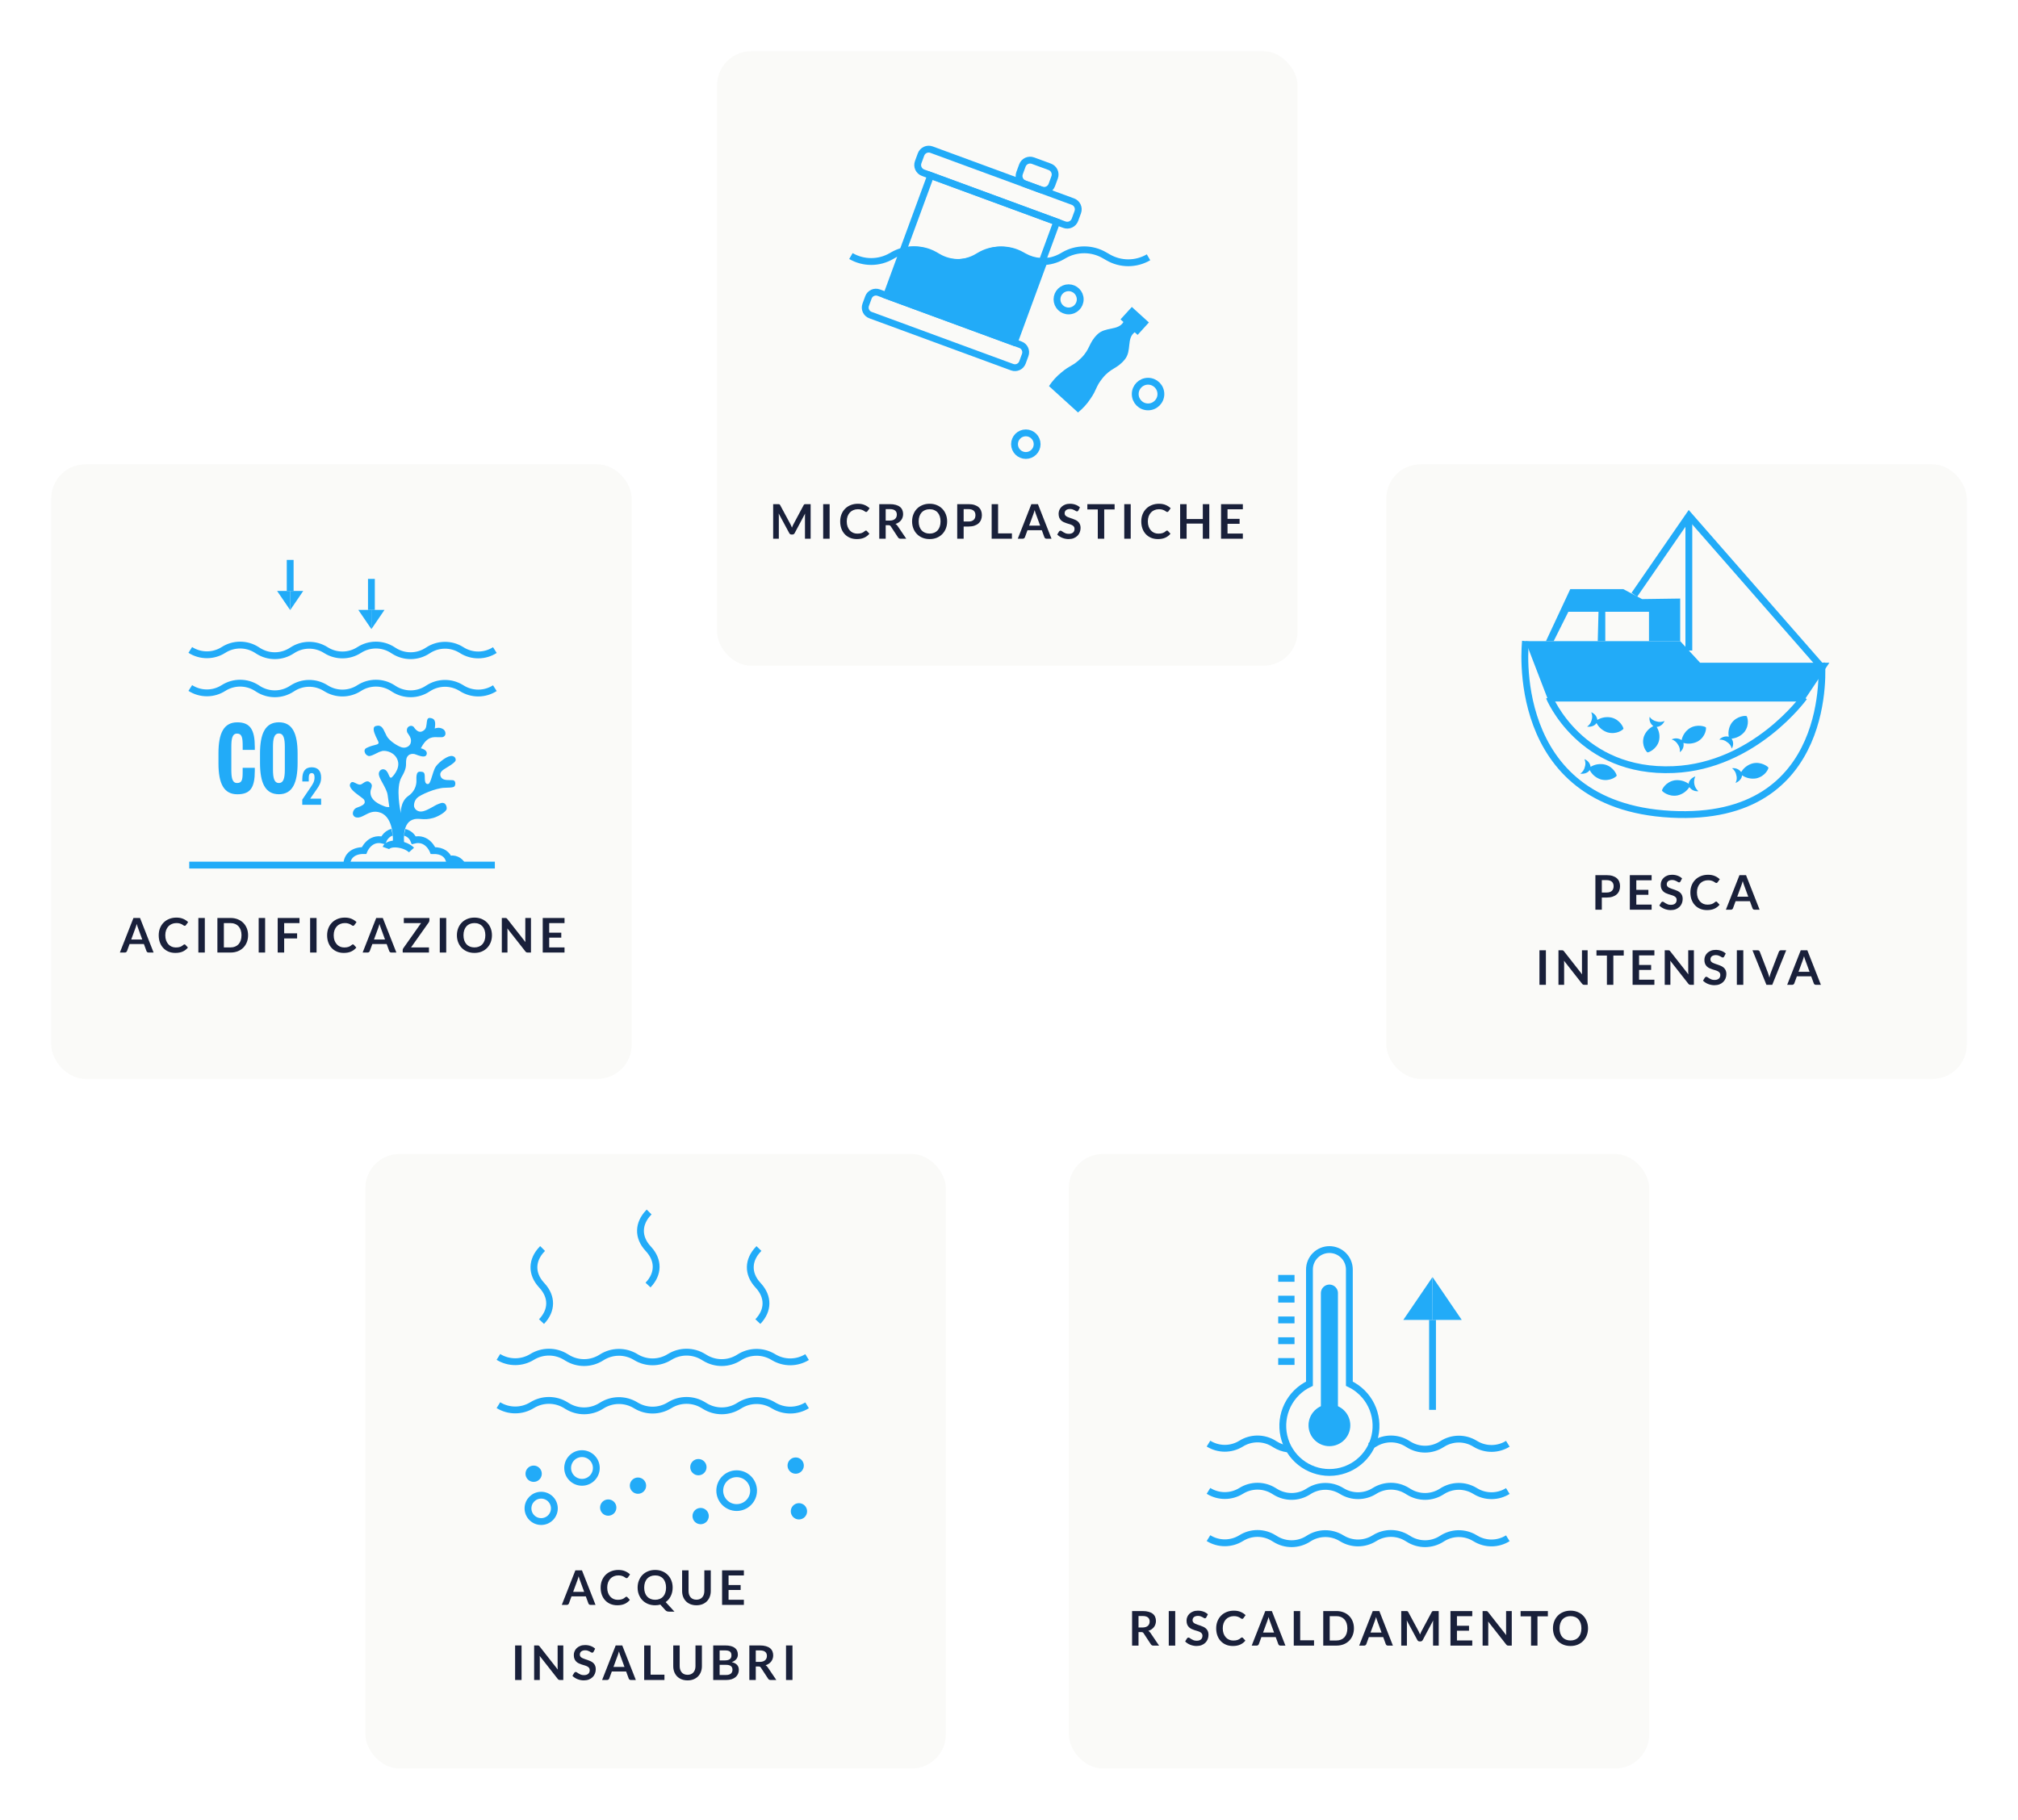 <svg width="591" height="533" viewBox="0 0 591 533" fill="none" xmlns="http://www.w3.org/2000/svg">
<g filter="url(#filter0_d_1474_1589)">
<rect x="313" y="334" width="170" height="180" rx="10" fill="#FAFAF8"/>
</g>
<path d="M333.43 478.045V482H331.547V471.878H334.634C335.325 471.878 335.915 471.95 336.405 472.095C336.9 472.235 337.304 472.433 337.616 472.69C337.934 472.947 338.165 473.255 338.309 473.614C338.459 473.969 338.533 474.361 338.533 474.79C338.533 475.131 338.482 475.453 338.379 475.756C338.281 476.059 338.137 476.335 337.945 476.582C337.759 476.829 337.525 477.046 337.245 477.233C336.97 477.42 336.655 477.569 336.3 477.681C336.538 477.816 336.744 478.01 336.916 478.262L339.45 482H337.756C337.593 482 337.453 481.967 337.336 481.902C337.224 481.837 337.129 481.743 337.049 481.622L334.921 478.381C334.842 478.26 334.753 478.173 334.655 478.122C334.562 478.071 334.422 478.045 334.235 478.045H333.43ZM333.43 476.694H334.606C334.961 476.694 335.269 476.65 335.53 476.561C335.796 476.472 336.013 476.351 336.181 476.197C336.354 476.038 336.482 475.852 336.566 475.637C336.65 475.422 336.692 475.187 336.692 474.93C336.692 474.417 336.522 474.022 336.181 473.747C335.845 473.472 335.33 473.334 334.634 473.334H333.43V476.694ZM344.179 482H342.289V471.878H344.179V482ZM353.285 473.719C353.234 473.822 353.173 473.894 353.103 473.936C353.038 473.978 352.959 473.999 352.865 473.999C352.772 473.999 352.667 473.964 352.55 473.894C352.434 473.819 352.296 473.738 352.137 473.649C351.979 473.56 351.792 473.481 351.577 473.411C351.367 473.336 351.118 473.299 350.828 473.299C350.567 473.299 350.338 473.332 350.142 473.397C349.951 473.458 349.788 473.544 349.652 473.656C349.522 473.768 349.424 473.903 349.358 474.062C349.293 474.216 349.26 474.386 349.26 474.573C349.26 474.811 349.326 475.009 349.456 475.168C349.592 475.327 349.769 475.462 349.988 475.574C350.208 475.686 350.457 475.786 350.737 475.875C351.017 475.964 351.302 476.059 351.591 476.162C351.885 476.26 352.172 476.377 352.452 476.512C352.732 476.643 352.982 476.811 353.201 477.016C353.421 477.217 353.596 477.464 353.726 477.758C353.862 478.052 353.929 478.409 353.929 478.829C353.929 479.286 353.85 479.716 353.691 480.117C353.537 480.514 353.309 480.861 353.005 481.16C352.707 481.454 352.34 481.687 351.906 481.86C351.472 482.028 350.975 482.112 350.415 482.112C350.093 482.112 349.776 482.079 349.463 482.014C349.151 481.953 348.85 481.865 348.56 481.748C348.276 481.631 348.007 481.491 347.755 481.328C347.508 481.165 347.286 480.983 347.09 480.782L347.636 479.879C347.688 479.814 347.748 479.76 347.818 479.718C347.893 479.671 347.975 479.648 348.063 479.648C348.18 479.648 348.306 479.697 348.441 479.795C348.577 479.888 348.735 479.993 348.917 480.11C349.104 480.227 349.321 480.334 349.568 480.432C349.82 480.525 350.121 480.572 350.471 480.572C351.008 480.572 351.423 480.446 351.717 480.194C352.011 479.937 352.158 479.571 352.158 479.095C352.158 478.829 352.091 478.612 351.955 478.444C351.825 478.276 351.65 478.136 351.43 478.024C351.211 477.907 350.961 477.809 350.681 477.73C350.401 477.651 350.117 477.564 349.827 477.471C349.538 477.378 349.253 477.266 348.973 477.135C348.693 477.004 348.444 476.834 348.224 476.624C348.005 476.414 347.828 476.153 347.692 475.84C347.562 475.523 347.496 475.133 347.496 474.671C347.496 474.302 347.569 473.943 347.713 473.593C347.863 473.243 348.077 472.933 348.357 472.662C348.642 472.391 348.99 472.174 349.4 472.011C349.811 471.848 350.28 471.766 350.807 471.766C351.405 471.766 351.955 471.859 352.459 472.046C352.963 472.233 353.393 472.494 353.747 472.83L353.285 473.719ZM363.724 479.613C363.827 479.613 363.916 479.653 363.99 479.732L364.732 480.537C364.322 481.046 363.815 481.435 363.213 481.706C362.616 481.977 361.897 482.112 361.057 482.112C360.306 482.112 359.629 481.984 359.027 481.727C358.43 481.47 357.919 481.113 357.494 480.656C357.07 480.199 356.743 479.653 356.514 479.018C356.29 478.383 356.178 477.69 356.178 476.939C356.178 476.178 356.304 475.483 356.556 474.853C356.808 474.218 357.163 473.672 357.62 473.215C358.078 472.758 358.624 472.403 359.258 472.151C359.898 471.894 360.602 471.766 361.372 471.766C362.124 471.766 362.779 471.887 363.339 472.13C363.904 472.368 364.387 472.685 364.788 473.082L364.158 473.957C364.121 474.013 364.072 474.062 364.011 474.104C363.955 474.146 363.876 474.167 363.773 474.167C363.666 474.167 363.556 474.125 363.444 474.041C363.332 473.957 363.19 473.866 363.017 473.768C362.845 473.67 362.625 473.579 362.359 473.495C362.098 473.411 361.764 473.369 361.358 473.369C360.882 473.369 360.444 473.453 360.042 473.621C359.646 473.784 359.303 474.02 359.013 474.328C358.729 474.636 358.505 475.012 358.341 475.455C358.183 475.894 358.103 476.388 358.103 476.939C358.103 477.508 358.183 478.015 358.341 478.458C358.505 478.901 358.724 479.275 358.999 479.578C359.275 479.881 359.599 480.115 359.972 480.278C360.346 480.437 360.747 480.516 361.176 480.516C361.433 480.516 361.664 480.502 361.869 480.474C362.079 480.446 362.271 480.402 362.443 480.341C362.621 480.28 362.786 480.203 362.94 480.11C363.099 480.012 363.255 479.893 363.409 479.753C363.456 479.711 363.505 479.678 363.556 479.655C363.608 479.627 363.664 479.613 363.724 479.613ZM376.456 482H375C374.837 482 374.701 481.96 374.594 481.881C374.491 481.797 374.417 481.694 374.37 481.573L373.614 479.508H369.421L368.665 481.573C368.628 481.68 368.553 481.778 368.441 481.867C368.334 481.956 368.201 482 368.042 482H366.579L370.555 471.878H372.48L376.456 482ZM369.904 478.178H373.131L371.899 474.811C371.843 474.662 371.78 474.487 371.71 474.286C371.645 474.081 371.579 473.859 371.514 473.621C371.449 473.859 371.383 474.081 371.318 474.286C371.257 474.491 371.197 474.671 371.136 474.825L369.904 478.178ZM380.781 480.446H384.834V482H378.898V471.878H380.781V480.446ZM396.519 476.939C396.519 477.681 396.395 478.362 396.148 478.983C395.9 479.604 395.553 480.138 395.105 480.586C394.657 481.034 394.118 481.382 393.488 481.629C392.858 481.876 392.16 482 391.395 482H387.531V471.878H391.395C392.16 471.878 392.858 472.004 393.488 472.256C394.118 472.503 394.657 472.851 395.105 473.299C395.553 473.742 395.9 474.274 396.148 474.895C396.395 475.516 396.519 476.197 396.519 476.939ZM394.594 476.939C394.594 476.384 394.519 475.887 394.37 475.448C394.22 475.005 394.008 474.631 393.733 474.328C393.457 474.02 393.121 473.784 392.725 473.621C392.333 473.458 391.889 473.376 391.395 473.376H389.428V480.502H391.395C391.889 480.502 392.333 480.42 392.725 480.257C393.121 480.094 393.457 479.86 393.733 479.557C394.008 479.249 394.22 478.876 394.37 478.437C394.519 477.994 394.594 477.494 394.594 476.939ZM407.931 482H406.475C406.312 482 406.177 481.96 406.069 481.881C405.967 481.797 405.892 481.694 405.845 481.573L405.089 479.508H400.896L400.14 481.573C400.103 481.68 400.028 481.778 399.916 481.867C399.809 481.956 399.676 482 399.517 482H398.054L402.03 471.878H403.955L407.931 482ZM401.379 478.178H404.606L403.374 474.811C403.318 474.662 403.255 474.487 403.185 474.286C403.12 474.081 403.055 473.859 402.989 473.621C402.924 473.859 402.859 474.081 402.793 474.286C402.733 474.491 402.672 474.671 402.611 474.825L401.379 478.178ZM415.456 477.8C415.535 477.949 415.607 478.106 415.673 478.269C415.743 478.428 415.81 478.589 415.876 478.752C415.941 478.584 416.009 478.418 416.079 478.255C416.149 478.092 416.223 477.935 416.303 477.786L419.299 472.179C419.336 472.109 419.373 472.053 419.411 472.011C419.453 471.969 419.497 471.939 419.544 471.92C419.595 471.901 419.651 471.89 419.712 471.885C419.772 471.88 419.845 471.878 419.929 471.878H421.35V482H419.691V475.462C419.691 475.341 419.693 475.208 419.698 475.063C419.707 474.918 419.719 474.771 419.733 474.622L416.674 480.362C416.604 480.493 416.513 480.595 416.401 480.67C416.289 480.74 416.158 480.775 416.009 480.775H415.75C415.6 480.775 415.47 480.74 415.358 480.67C415.246 480.595 415.155 480.493 415.085 480.362L411.984 474.601C412.002 474.755 412.014 474.907 412.019 475.056C412.028 475.201 412.033 475.336 412.033 475.462V482H410.374V471.878H411.795C411.879 471.878 411.951 471.88 412.012 471.885C412.072 471.89 412.126 471.901 412.173 471.92C412.224 471.939 412.271 471.969 412.313 472.011C412.355 472.053 412.394 472.109 412.432 472.179L415.456 477.8ZM431.173 471.878V473.376H426.686V476.183H430.221V477.632H426.686V480.495H431.173V482H424.789V471.878H431.173ZM435.188 471.878C435.272 471.878 435.342 471.883 435.398 471.892C435.454 471.897 435.503 471.911 435.545 471.934C435.592 471.953 435.636 471.983 435.678 472.025C435.72 472.062 435.767 472.114 435.818 472.179L441.131 478.948C441.112 478.785 441.098 478.626 441.089 478.472C441.084 478.313 441.082 478.166 441.082 478.031V471.878H442.741V482H441.768C441.619 482 441.495 481.977 441.397 481.93C441.299 481.883 441.203 481.799 441.11 481.678L435.818 474.937C435.832 475.086 435.841 475.236 435.846 475.385C435.855 475.53 435.86 475.663 435.86 475.784V482H434.201V471.878H435.188ZM453.316 471.878V473.425H450.271V482H448.388V473.425H445.329V471.878H453.316ZM465.071 476.939C465.071 477.681 464.948 478.369 464.7 479.004C464.453 479.634 464.105 480.18 463.657 480.642C463.209 481.104 462.67 481.466 462.04 481.727C461.41 481.984 460.713 482.112 459.947 482.112C459.182 482.112 458.482 481.984 457.847 481.727C457.217 481.466 456.676 481.104 456.223 480.642C455.775 480.18 455.428 479.634 455.18 479.004C454.933 478.369 454.809 477.681 454.809 476.939C454.809 476.197 454.933 475.511 455.18 474.881C455.428 474.246 455.775 473.698 456.223 473.236C456.676 472.774 457.217 472.415 457.847 472.158C458.482 471.897 459.182 471.766 459.947 471.766C460.713 471.766 461.41 471.897 462.04 472.158C462.67 472.419 463.209 472.781 463.657 473.243C464.105 473.7 464.453 474.246 464.7 474.881C464.948 475.511 465.071 476.197 465.071 476.939ZM463.139 476.939C463.139 476.384 463.065 475.887 462.915 475.448C462.771 475.005 462.561 474.629 462.285 474.321C462.01 474.013 461.674 473.777 461.277 473.614C460.885 473.451 460.442 473.369 459.947 473.369C459.453 473.369 459.007 473.451 458.61 473.614C458.214 473.777 457.875 474.013 457.595 474.321C457.32 474.629 457.108 475.005 456.958 475.448C456.809 475.887 456.734 476.384 456.734 476.939C456.734 477.494 456.809 477.994 456.958 478.437C457.108 478.876 457.32 479.249 457.595 479.557C457.875 479.86 458.214 480.094 458.61 480.257C459.007 480.42 459.453 480.502 459.947 480.502C460.442 480.502 460.885 480.42 461.277 480.257C461.674 480.094 462.01 479.86 462.285 479.557C462.561 479.249 462.771 478.876 462.915 478.437C463.065 477.994 463.139 477.494 463.139 476.939Z" fill="#19203A"/>
<path d="M401.102 423.593C401.587 423.395 402.056 423.158 402.504 422.885L402.577 422.837C404.012 421.944 405.669 421.471 407.359 421.471C409.049 421.471 410.705 421.944 412.14 422.837L412.56 423.095C414.015 424 415.696 424.474 417.409 424.462C419.123 424.45 420.797 423.952 422.239 423.026L422.349 422.958C423.771 422.042 425.422 421.544 427.114 421.52C428.805 421.495 430.469 421.946 431.917 422.821L432.138 422.953C433.567 423.813 435.206 424.262 436.874 424.25C438.542 424.238 440.174 423.766 441.59 422.885" stroke="#22ABF8" stroke-width="2" stroke-miterlimit="10"/>
<path d="M353.922 422.837C355.358 423.73 357.015 424.204 358.706 424.204C360.397 424.204 362.054 423.73 363.49 422.837V422.837C364.925 421.944 366.581 421.471 368.271 421.471C369.962 421.471 371.618 421.944 373.053 422.837L373.473 423.095C374.568 423.773 375.794 424.213 377.07 424.386" stroke="#22ABF8" stroke-width="2" stroke-miterlimit="10"/>
<path d="M353.922 436.68C355.358 437.573 357.015 438.046 358.706 438.046C360.397 438.046 362.054 437.573 363.49 436.68V436.68C364.925 435.787 366.581 435.313 368.271 435.313C369.962 435.313 371.618 435.787 373.053 436.68L373.473 436.937C374.927 437.843 376.609 438.317 378.322 438.305C380.035 438.293 381.71 437.795 383.152 436.869L383.262 436.796C384.684 435.882 386.334 435.385 388.024 435.361C389.714 435.336 391.377 435.786 392.825 436.659L393.045 436.79C394.474 437.652 396.112 438.102 397.781 438.09C399.449 438.079 401.081 437.608 402.498 436.727L402.572 436.68C404.006 435.787 405.663 435.313 407.353 435.313C409.043 435.313 410.7 435.787 412.134 436.68L412.555 436.937C414.009 437.843 415.69 438.317 417.404 438.305C419.117 438.293 420.792 437.795 422.233 436.869L422.343 436.796C423.766 435.882 425.417 435.385 427.108 435.361C428.799 435.337 430.463 435.786 431.911 436.659L432.132 436.79C433.56 437.653 435.199 438.103 436.867 438.092C438.536 438.081 440.168 437.609 441.585 436.727" stroke="#22ABF8" stroke-width="2" stroke-miterlimit="10"/>
<path d="M353.922 450.523C355.358 451.416 357.015 451.889 358.706 451.889C360.397 451.889 362.054 451.416 363.49 450.523V450.523C364.924 449.627 366.581 449.152 368.271 449.152C369.962 449.152 371.619 449.627 373.053 450.523L373.473 450.78C374.927 451.686 376.609 452.16 378.322 452.148C380.035 452.136 381.71 451.638 383.152 450.712L383.262 450.638C384.684 449.724 386.334 449.227 388.024 449.203C389.714 449.179 391.377 449.629 392.825 450.502L393.045 450.633C394.474 451.495 396.113 451.944 397.781 451.932C399.45 451.92 401.082 451.447 402.498 450.565L402.572 450.523C404.006 449.627 405.662 449.152 407.353 449.152C409.044 449.152 410.7 449.627 412.134 450.523L412.555 450.78C414.009 451.686 415.69 452.16 417.404 452.148C419.117 452.136 420.792 451.638 422.233 450.712L422.343 450.638C423.766 449.725 425.417 449.228 427.108 449.203C428.799 449.179 430.463 449.629 431.911 450.502L432.132 450.633C433.56 451.496 435.199 451.946 436.868 451.934C438.537 451.922 440.169 451.448 441.585 450.565" stroke="#22ABF8" stroke-width="2" stroke-miterlimit="10"/>
<path d="M395.178 405.292C397.981 406.618 400.248 408.86 401.607 411.647C402.967 414.434 403.337 417.601 402.657 420.626C401.977 423.652 400.287 426.356 397.866 428.293C395.445 430.231 392.436 431.286 389.336 431.286C386.235 431.286 383.226 430.231 380.805 428.293C378.384 426.356 376.694 423.652 376.014 420.626C375.334 417.601 375.704 414.434 377.064 411.647C378.423 408.86 380.691 406.618 383.493 405.292V371.84C383.493 371.072 383.644 370.313 383.938 369.604C384.232 368.895 384.663 368.251 385.205 367.709C385.748 367.166 386.393 366.736 387.102 366.443C387.811 366.15 388.571 365.999 389.338 366C390.887 366 392.372 366.615 393.467 367.71C394.562 368.806 395.178 370.291 395.178 371.84V405.292Z" stroke="#22ABF8" stroke-width="2" stroke-miterlimit="10"/>
<path d="M389.339 423.587C392.718 423.587 395.457 420.848 395.457 417.47C395.457 414.091 392.718 411.352 389.339 411.352C385.96 411.352 383.221 414.091 383.221 417.47C383.221 420.848 385.96 423.587 389.339 423.587Z" fill="#22ABF8"/>
<path d="M389.338 415.731V378.756" stroke="#22ABF8" stroke-width="5" stroke-miterlimit="10" stroke-linecap="round"/>
<path d="M374.34 374.435H379.119" stroke="#22ABF8" stroke-width="2" stroke-miterlimit="10"/>
<path d="M374.34 380.521H379.119" stroke="#22ABF8" stroke-width="2" stroke-miterlimit="10"/>
<path d="M374.34 386.607H379.119" stroke="#22ABF8" stroke-width="2" stroke-miterlimit="10"/>
<path d="M374.34 392.698H379.119" stroke="#22ABF8" stroke-width="2" stroke-miterlimit="10"/>
<path d="M374.34 398.785H379.119" stroke="#22ABF8" stroke-width="2" stroke-miterlimit="10"/>
<path d="M419.539 412.949V386.607" stroke="#22ABF8" stroke-width="2" stroke-miterlimit="10"/>
<path d="M419.54 386.607H410.98L419.519 374.071" fill="#22ABF8"/>
<path d="M419.539 386.607H428.094L419.555 374.071" fill="#22ABF8"/>
<g filter="url(#filter1_d_1474_1589)">
<rect x="107" y="334" width="170" height="180" rx="10" fill="#FAFAF8"/>
</g>
<path d="M174.409 470.074H172.953C172.79 470.074 172.655 470.035 172.547 469.955C172.445 469.871 172.37 469.769 172.323 469.647L171.567 467.582H167.374L166.618 469.647C166.581 469.755 166.506 469.853 166.394 469.941C166.287 470.03 166.154 470.074 165.995 470.074H164.532L168.508 459.952H170.433L174.409 470.074ZM167.857 466.252H171.084L169.852 462.885C169.796 462.736 169.733 462.561 169.663 462.36C169.598 462.155 169.533 461.933 169.467 461.695C169.402 461.933 169.337 462.155 169.271 462.36C169.211 462.566 169.15 462.745 169.089 462.899L167.857 466.252ZM183.454 467.687C183.557 467.687 183.646 467.727 183.72 467.806L184.462 468.611C184.052 469.12 183.545 469.51 182.943 469.78C182.346 470.051 181.627 470.186 180.787 470.186C180.036 470.186 179.359 470.058 178.757 469.801C178.16 469.545 177.649 469.188 177.224 468.73C176.8 468.273 176.473 467.727 176.244 467.092C176.02 466.458 175.908 465.765 175.908 465.013C175.908 464.253 176.034 463.557 176.286 462.927C176.538 462.293 176.893 461.747 177.35 461.289C177.808 460.832 178.354 460.477 178.988 460.225C179.628 459.969 180.332 459.84 181.102 459.84C181.854 459.84 182.509 459.962 183.069 460.204C183.634 460.442 184.117 460.76 184.518 461.156L183.888 462.031C183.851 462.087 183.802 462.136 183.741 462.178C183.685 462.22 183.606 462.241 183.503 462.241C183.396 462.241 183.286 462.199 183.174 462.115C183.062 462.031 182.92 461.94 182.747 461.842C182.575 461.744 182.355 461.653 182.089 461.569C181.828 461.485 181.494 461.443 181.088 461.443C180.612 461.443 180.174 461.527 179.772 461.695C179.376 461.859 179.033 462.094 178.743 462.402C178.459 462.71 178.235 463.086 178.071 463.529C177.913 463.968 177.833 464.463 177.833 465.013C177.833 465.583 177.913 466.089 178.071 466.532C178.235 466.976 178.454 467.349 178.729 467.652C179.005 467.956 179.329 468.189 179.702 468.352C180.076 468.511 180.477 468.59 180.906 468.59C181.163 468.59 181.394 468.576 181.599 468.548C181.809 468.52 182.001 468.476 182.173 468.415C182.351 468.355 182.516 468.278 182.67 468.184C182.829 468.086 182.985 467.967 183.139 467.827C183.186 467.785 183.235 467.753 183.286 467.729C183.338 467.701 183.394 467.687 183.454 467.687ZM196.998 465.013C196.998 465.466 196.951 465.9 196.858 466.315C196.765 466.726 196.629 467.111 196.452 467.47C196.279 467.83 196.067 468.161 195.815 468.464C195.563 468.763 195.276 469.027 194.954 469.255L197.523 472.055H195.969C195.745 472.055 195.542 472.025 195.36 471.964C195.183 471.904 195.019 471.792 194.87 471.628L193.386 469.99C193.148 470.056 192.903 470.105 192.651 470.137C192.404 470.17 192.145 470.186 191.874 470.186C191.109 470.186 190.409 470.058 189.774 469.801C189.144 469.54 188.603 469.178 188.15 468.716C187.702 468.254 187.354 467.708 187.107 467.078C186.86 466.444 186.736 465.755 186.736 465.013C186.736 464.271 186.86 463.585 187.107 462.955C187.354 462.321 187.702 461.772 188.15 461.31C188.603 460.848 189.144 460.489 189.774 460.232C190.409 459.971 191.109 459.84 191.874 459.84C192.639 459.84 193.337 459.971 193.967 460.232C194.597 460.494 195.136 460.855 195.584 461.317C196.032 461.775 196.38 462.321 196.627 462.955C196.874 463.585 196.998 464.271 196.998 465.013ZM195.066 465.013C195.066 464.458 194.991 463.961 194.842 463.522C194.697 463.079 194.487 462.703 194.212 462.395C193.937 462.087 193.601 461.852 193.204 461.688C192.812 461.525 192.369 461.443 191.874 461.443C191.379 461.443 190.934 461.525 190.537 461.688C190.14 461.852 189.802 462.087 189.522 462.395C189.247 462.703 189.034 463.079 188.885 463.522C188.736 463.961 188.661 464.458 188.661 465.013C188.661 465.569 188.736 466.068 188.885 466.511C189.034 466.95 189.247 467.323 189.522 467.631C189.802 467.935 190.14 468.168 190.537 468.331C190.934 468.495 191.379 468.576 191.874 468.576C192.369 468.576 192.812 468.495 193.204 468.331C193.601 468.168 193.937 467.935 194.212 467.631C194.487 467.323 194.697 466.95 194.842 466.511C194.991 466.068 195.066 465.569 195.066 465.013ZM203.96 468.555C204.324 468.555 204.649 468.495 204.933 468.373C205.223 468.252 205.465 468.082 205.661 467.862C205.862 467.643 206.014 467.377 206.116 467.064C206.224 466.752 206.277 466.402 206.277 466.014V459.952H208.16V466.014C208.16 466.616 208.062 467.174 207.866 467.687C207.675 468.196 207.397 468.637 207.033 469.01C206.669 469.379 206.228 469.668 205.71 469.878C205.192 470.084 204.609 470.186 203.96 470.186C203.312 470.186 202.728 470.084 202.21 469.878C201.692 469.668 201.251 469.379 200.887 469.01C200.528 468.637 200.25 468.196 200.054 467.687C199.863 467.174 199.767 466.616 199.767 466.014V459.952H201.65V466.007C201.65 466.395 201.702 466.745 201.804 467.057C201.912 467.37 202.063 467.638 202.259 467.862C202.455 468.082 202.696 468.252 202.98 468.373C203.27 468.495 203.596 468.555 203.96 468.555ZM217.856 459.952V461.45H213.369V464.257H216.904V465.706H213.369V468.569H217.856V470.074H211.472V459.952H217.856ZM152.747 492.074H150.857V481.952H152.747V492.074ZM157.416 481.952C157.5 481.952 157.57 481.957 157.626 481.966C157.682 481.971 157.731 481.985 157.773 482.008C157.819 482.027 157.864 482.057 157.906 482.099C157.948 482.137 157.994 482.188 158.046 482.253L163.359 489.022C163.34 488.859 163.326 488.7 163.317 488.546C163.312 488.388 163.31 488.241 163.31 488.105V481.952H164.969V492.074H163.996C163.846 492.074 163.723 492.051 163.625 492.004C163.527 491.958 163.431 491.874 163.338 491.752L158.046 485.011C158.06 485.161 158.069 485.31 158.074 485.459C158.083 485.604 158.088 485.737 158.088 485.858V492.074H156.429V481.952H157.416ZM173.836 483.793C173.784 483.896 173.724 483.968 173.654 484.01C173.588 484.052 173.509 484.073 173.416 484.073C173.322 484.073 173.217 484.038 173.101 483.968C172.984 483.894 172.846 483.812 172.688 483.723C172.529 483.635 172.342 483.555 172.128 483.485C171.918 483.411 171.668 483.373 171.379 483.373C171.117 483.373 170.889 483.406 170.693 483.471C170.501 483.532 170.338 483.618 170.203 483.73C170.072 483.842 169.974 483.978 169.909 484.136C169.843 484.29 169.811 484.461 169.811 484.647C169.811 484.885 169.876 485.084 170.007 485.242C170.142 485.401 170.319 485.536 170.539 485.648C170.758 485.76 171.008 485.861 171.288 485.949C171.568 486.038 171.852 486.134 172.142 486.236C172.436 486.334 172.723 486.451 173.003 486.586C173.283 486.717 173.532 486.885 173.752 487.09C173.971 487.291 174.146 487.538 174.277 487.832C174.412 488.126 174.48 488.483 174.48 488.903C174.48 489.361 174.4 489.79 174.242 490.191C174.088 490.588 173.859 490.936 173.556 491.234C173.257 491.528 172.891 491.762 172.457 491.934C172.023 492.102 171.526 492.186 170.966 492.186C170.644 492.186 170.326 492.154 170.014 492.088C169.701 492.028 169.4 491.939 169.111 491.822C168.826 491.706 168.558 491.566 168.306 491.402C168.058 491.239 167.837 491.057 167.641 490.856L168.187 489.953C168.238 489.888 168.299 489.834 168.369 489.792C168.443 489.746 168.525 489.722 168.614 489.722C168.73 489.722 168.856 489.771 168.992 489.869C169.127 489.963 169.286 490.068 169.468 490.184C169.654 490.301 169.871 490.408 170.119 490.506C170.371 490.6 170.672 490.646 171.022 490.646C171.558 490.646 171.974 490.52 172.268 490.268C172.562 490.012 172.709 489.645 172.709 489.169C172.709 488.903 172.641 488.686 172.506 488.518C172.375 488.35 172.2 488.21 171.981 488.098C171.761 487.982 171.512 487.884 171.232 487.804C170.952 487.725 170.667 487.639 170.378 487.545C170.088 487.452 169.804 487.34 169.524 487.209C169.244 487.079 168.994 486.908 168.775 486.698C168.555 486.488 168.378 486.227 168.243 485.914C168.112 485.597 168.047 485.207 168.047 484.745C168.047 484.377 168.119 484.017 168.264 483.667C168.413 483.317 168.628 483.007 168.908 482.736C169.192 482.466 169.54 482.249 169.951 482.085C170.361 481.922 170.83 481.84 171.358 481.84C171.955 481.84 172.506 481.934 173.01 482.12C173.514 482.307 173.943 482.568 174.298 482.904L173.836 483.793ZM186.214 492.074H184.758C184.594 492.074 184.459 492.035 184.352 491.955C184.249 491.871 184.174 491.769 184.128 491.647L183.372 489.582H179.179L178.423 491.647C178.385 491.755 178.311 491.853 178.199 491.941C178.091 492.03 177.958 492.074 177.8 492.074H176.337L180.313 481.952H182.238L186.214 492.074ZM179.662 488.252H182.889L181.657 484.885C181.601 484.736 181.538 484.561 181.468 484.36C181.402 484.155 181.337 483.933 181.272 483.695C181.206 483.933 181.141 484.155 181.076 484.36C181.015 484.566 180.954 484.745 180.894 484.899L179.662 488.252ZM190.539 490.52H194.592V492.074H188.656V481.952H190.539V490.52ZM201.363 490.555C201.727 490.555 202.051 490.495 202.336 490.373C202.625 490.252 202.868 490.082 203.064 489.862C203.264 489.643 203.416 489.377 203.519 489.064C203.626 488.752 203.68 488.402 203.68 488.014V481.952H205.563V488.014C205.563 488.616 205.465 489.174 205.269 489.687C205.077 490.196 204.8 490.637 204.436 491.01C204.072 491.379 203.631 491.668 203.113 491.878C202.595 492.084 202.011 492.186 201.363 492.186C200.714 492.186 200.131 492.084 199.613 491.878C199.095 491.668 198.654 491.379 198.29 491.01C197.93 490.637 197.653 490.196 197.457 489.687C197.265 489.174 197.17 488.616 197.17 488.014V481.952H199.053V488.007C199.053 488.395 199.104 488.745 199.207 489.057C199.314 489.37 199.466 489.638 199.662 489.862C199.858 490.082 200.098 490.252 200.383 490.373C200.672 490.495 200.999 490.555 201.363 490.555ZM208.874 492.074V481.952H212.367C213.03 481.952 213.594 482.015 214.061 482.141C214.532 482.267 214.917 482.447 215.216 482.68C215.519 482.914 215.741 483.196 215.881 483.527C216.021 483.859 216.091 484.232 216.091 484.647C216.091 484.885 216.056 485.114 215.986 485.333C215.916 485.548 215.806 485.751 215.657 485.942C215.512 486.129 215.326 486.299 215.097 486.453C214.873 486.607 214.605 486.738 214.292 486.845C215.683 487.158 216.378 487.909 216.378 489.099C216.378 489.529 216.296 489.925 216.133 490.289C215.97 490.653 215.732 490.968 215.419 491.234C215.106 491.496 214.721 491.701 214.264 491.85C213.807 492 213.284 492.074 212.696 492.074H208.874ZM210.757 487.636V490.604H212.668C213.018 490.604 213.31 490.562 213.543 490.478C213.781 490.394 213.97 490.282 214.11 490.142C214.255 490.002 214.357 489.839 214.418 489.652C214.483 489.466 214.516 489.267 214.516 489.057C214.516 488.838 214.481 488.642 214.411 488.469C214.341 488.292 214.231 488.143 214.082 488.021C213.933 487.895 213.741 487.8 213.508 487.734C213.275 487.669 212.992 487.636 212.661 487.636H210.757ZM210.757 486.334H212.262C212.901 486.334 213.387 486.218 213.718 485.984C214.049 485.751 214.215 485.38 214.215 484.871C214.215 484.344 214.066 483.968 213.767 483.744C213.468 483.52 213.002 483.408 212.367 483.408H210.757V486.334ZM221.339 488.119V492.074H219.456V481.952H222.543C223.234 481.952 223.824 482.025 224.314 482.169C224.809 482.309 225.213 482.508 225.525 482.764C225.843 483.021 226.074 483.329 226.218 483.688C226.368 484.043 226.442 484.435 226.442 484.864C226.442 485.205 226.391 485.527 226.288 485.83C226.19 486.134 226.046 486.409 225.854 486.656C225.668 486.904 225.434 487.121 225.154 487.307C224.879 487.494 224.564 487.643 224.209 487.755C224.447 487.891 224.653 488.084 224.825 488.336L227.359 492.074H225.665C225.502 492.074 225.362 492.042 225.245 491.976C225.133 491.911 225.038 491.818 224.958 491.696L222.83 488.455C222.751 488.334 222.662 488.248 222.564 488.196C222.471 488.145 222.331 488.119 222.144 488.119H221.339ZM221.339 486.768H222.515C222.87 486.768 223.178 486.724 223.439 486.635C223.705 486.547 223.922 486.425 224.09 486.271C224.263 486.113 224.391 485.926 224.475 485.711C224.559 485.497 224.601 485.261 224.601 485.004C224.601 484.491 224.431 484.097 224.09 483.821C223.754 483.546 223.239 483.408 222.543 483.408H221.339V486.768ZM232.088 492.074H230.198V481.952H232.088V492.074Z" fill="#19203A"/>
<path d="M145.963 397.447C147.446 398.359 149.154 398.842 150.895 398.842C152.636 398.842 154.344 398.359 155.827 397.447C157.31 396.533 159.018 396.049 160.759 396.049C162.501 396.049 164.209 396.533 165.692 397.447L166.127 397.708C167.629 398.633 169.362 399.117 171.126 399.104C172.89 399.092 174.616 398.583 176.105 397.638L176.219 397.567C177.69 396.634 179.39 396.126 181.132 396.101C182.873 396.076 184.587 396.535 186.084 397.426L186.307 397.562C187.783 398.442 189.473 398.9 191.192 398.888C192.911 398.875 194.593 398.392 196.057 397.491L196.133 397.447C197.616 396.533 199.323 396.049 201.065 396.049C202.807 396.049 204.515 396.533 205.997 397.447L206.432 397.708C207.935 398.633 209.668 399.117 211.432 399.104C213.196 399.092 214.922 398.583 216.411 397.638L216.525 397.567C217.996 396.634 219.696 396.126 221.437 396.101C223.179 396.076 224.893 396.535 226.39 397.426L226.618 397.562C228.095 398.442 229.784 398.9 231.503 398.888C233.222 398.875 234.905 398.392 236.368 397.491" stroke="#22ABF8" stroke-width="2" stroke-miterlimit="10"/>
<path d="M145.963 411.576C147.446 412.491 149.153 412.975 150.895 412.975C152.637 412.975 154.345 412.491 155.827 411.576C157.311 410.664 159.018 410.182 160.759 410.182C162.501 410.182 164.208 410.664 165.692 411.576L166.127 411.843C167.629 412.767 169.362 413.251 171.126 413.239C172.89 413.226 174.616 412.718 176.105 411.772L176.219 411.701C177.689 410.767 179.39 410.259 181.132 410.234C182.873 410.209 184.588 410.668 186.084 411.56L186.307 411.696C187.784 412.575 189.473 413.033 191.192 413.021C192.91 413.008 194.593 412.526 196.057 411.625L196.133 411.576C197.617 410.664 199.324 410.182 201.065 410.182C202.807 410.182 204.514 410.664 205.997 411.576L206.432 411.843C207.935 412.767 209.668 413.251 211.432 413.239C213.196 413.226 214.922 412.718 216.411 411.772L216.525 411.701C217.995 410.767 219.696 410.259 221.437 410.234C223.179 410.209 224.894 410.668 226.39 411.56L226.618 411.696C228.095 412.575 229.784 413.033 231.503 413.021C233.222 413.008 234.904 412.526 236.368 411.625" stroke="#22ABF8" stroke-width="2" stroke-miterlimit="10"/>
<path d="M158.91 365.696L158.785 365.821C155.647 369.051 155.56 373.07 158.557 376.355L158.78 376.599C161.738 379.862 161.694 383.799 158.665 387.013L158.589 387.094" stroke="#22ABF8" stroke-width="2" stroke-miterlimit="10"/>
<path d="M222.268 365.696L222.148 365.821C219.011 369.051 218.924 373.07 221.92 376.355L222.137 376.599C225.096 379.862 225.052 383.799 222.023 387.013L221.947 387.094" stroke="#22ABF8" stroke-width="2" stroke-miterlimit="10"/>
<path d="M190.108 355L189.988 355.12C186.851 358.382 186.764 362.374 189.76 365.658L189.977 365.898C192.936 369.16 192.892 373.097 189.863 376.311L189.787 376.393" stroke="#22ABF8" stroke-width="2" stroke-miterlimit="10"/>
<path d="M158.492 445.666C160.624 445.666 162.353 443.938 162.353 441.805C162.353 439.673 160.624 437.944 158.492 437.944C156.359 437.944 154.631 439.673 154.631 441.805C154.631 443.938 156.359 445.666 158.492 445.666Z" stroke="#22ABF8" stroke-width="2" stroke-miterlimit="10"/>
<path d="M215.743 441.565C218.479 441.565 220.697 439.347 220.697 436.611C220.697 433.875 218.479 431.657 215.743 431.657C213.007 431.657 210.789 433.875 210.789 436.611C210.789 439.347 213.007 441.565 215.743 441.565Z" stroke="#22ABF8" stroke-width="2" stroke-miterlimit="10"/>
<path d="M170.444 434.171C172.763 434.171 174.642 432.291 174.642 429.972C174.642 427.654 172.763 425.774 170.444 425.774C168.126 425.774 166.246 427.654 166.246 429.972C166.246 432.291 168.126 434.171 170.444 434.171Z" stroke="#22ABF8" stroke-width="2" stroke-miterlimit="10"/>
<path d="M178.129 443.959C179.448 443.959 180.517 442.89 180.517 441.572C180.517 440.253 179.448 439.185 178.129 439.185C176.811 439.185 175.742 440.253 175.742 441.572C175.742 442.89 176.811 443.959 178.129 443.959Z" fill="#22ABF8"/>
<path d="M205.194 446.449C206.512 446.449 207.581 445.38 207.581 444.062C207.581 442.744 206.512 441.675 205.194 441.675C203.875 441.675 202.807 442.744 202.807 444.062C202.807 445.38 203.875 446.449 205.194 446.449Z" fill="#22ABF8"/>
<path d="M233.026 431.658C234.344 431.658 235.413 430.589 235.413 429.271C235.413 427.953 234.344 426.884 233.026 426.884C231.707 426.884 230.639 427.953 230.639 429.271C230.639 430.589 231.707 431.658 233.026 431.658Z" fill="#22ABF8"/>
<path d="M204.536 432.121C205.854 432.121 206.923 431.052 206.923 429.734C206.923 428.415 205.854 427.347 204.536 427.347C203.217 427.347 202.148 428.415 202.148 429.734C202.148 431.052 203.217 432.121 204.536 432.121Z" fill="#22ABF8"/>
<path d="M233.981 445.052C235.299 445.052 236.368 443.983 236.368 442.665C236.368 441.346 235.299 440.277 233.981 440.277C232.663 440.277 231.594 441.346 231.594 442.665C231.594 443.983 232.663 445.052 233.981 445.052Z" fill="#22ABF8"/>
<path d="M186.84 437.537C188.159 437.537 189.228 436.468 189.228 435.15C189.228 433.832 188.159 432.763 186.84 432.763C185.522 432.763 184.453 433.832 184.453 435.15C184.453 436.468 185.522 437.537 186.84 437.537Z" fill="#22ABF8"/>
<path d="M156.286 434.046C157.604 434.046 158.673 432.977 158.673 431.659C158.673 430.34 157.604 429.271 156.286 429.271C154.967 429.271 153.898 430.34 153.898 431.659C153.898 432.977 154.967 434.046 156.286 434.046Z" fill="#22ABF8"/>
<g filter="url(#filter2_d_1474_1589)">
<rect x="210" y="11" width="170" height="180" rx="10" fill="#FAFAF8"/>
</g>
<path d="M231.513 153.586C231.592 153.735 231.664 153.892 231.73 154.055C231.8 154.214 231.867 154.375 231.933 154.538C231.998 154.37 232.066 154.204 232.136 154.041C232.206 153.878 232.28 153.721 232.36 153.572L235.356 147.965C235.393 147.895 235.43 147.839 235.468 147.797C235.51 147.755 235.554 147.725 235.601 147.706C235.652 147.687 235.708 147.676 235.769 147.671C235.829 147.666 235.902 147.664 235.986 147.664H237.407V157.786H235.748V151.248C235.748 151.127 235.75 150.994 235.755 150.849C235.764 150.704 235.776 150.557 235.79 150.408L232.731 156.148C232.661 156.279 232.57 156.381 232.458 156.456C232.346 156.526 232.215 156.561 232.066 156.561H231.807C231.657 156.561 231.527 156.526 231.415 156.456C231.303 156.381 231.212 156.279 231.142 156.148L228.041 150.387C228.059 150.541 228.071 150.693 228.076 150.842C228.085 150.987 228.09 151.122 228.09 151.248V157.786H226.431V147.664H227.852C227.936 147.664 228.008 147.666 228.069 147.671C228.129 147.676 228.183 147.687 228.23 147.706C228.281 147.725 228.328 147.755 228.37 147.797C228.412 147.839 228.451 147.895 228.489 147.965L231.513 153.586ZM242.967 157.786H241.077V147.664H242.967V157.786ZM253.607 155.399C253.709 155.399 253.798 155.439 253.873 155.518L254.615 156.323C254.204 156.832 253.698 157.221 253.096 157.492C252.498 157.763 251.78 157.898 250.94 157.898C250.188 157.898 249.512 157.77 248.91 157.513C248.312 157.256 247.801 156.899 247.377 156.442C246.952 155.985 246.625 155.439 246.397 154.804C246.173 154.169 246.061 153.476 246.061 152.725C246.061 151.964 246.187 151.269 246.439 150.639C246.691 150.004 247.045 149.458 247.503 149.001C247.96 148.544 248.506 148.189 249.141 147.937C249.78 147.68 250.485 147.552 251.255 147.552C252.006 147.552 252.662 147.673 253.222 147.916C253.786 148.154 254.269 148.471 254.671 148.868L254.041 149.743C254.003 149.799 253.954 149.848 253.894 149.89C253.838 149.932 253.758 149.953 253.656 149.953C253.548 149.953 253.439 149.911 253.327 149.827C253.215 149.743 253.072 149.652 252.9 149.554C252.727 149.456 252.508 149.365 252.242 149.281C251.98 149.197 251.647 149.155 251.241 149.155C250.765 149.155 250.326 149.239 249.925 149.407C249.528 149.57 249.185 149.806 248.896 150.114C248.611 150.422 248.387 150.798 248.224 151.241C248.065 151.68 247.986 152.174 247.986 152.725C247.986 153.294 248.065 153.801 248.224 154.244C248.387 154.687 248.606 155.061 248.882 155.364C249.157 155.667 249.481 155.901 249.855 156.064C250.228 156.223 250.629 156.302 251.059 156.302C251.315 156.302 251.546 156.288 251.752 156.26C251.962 156.232 252.153 156.188 252.326 156.127C252.503 156.066 252.669 155.989 252.823 155.896C252.981 155.798 253.138 155.679 253.292 155.539C253.338 155.497 253.387 155.464 253.439 155.441C253.49 155.413 253.546 155.399 253.607 155.399ZM259.387 153.831V157.786H257.504V147.664H260.591C261.282 147.664 261.872 147.736 262.362 147.881C262.857 148.021 263.261 148.219 263.573 148.476C263.891 148.733 264.122 149.041 264.266 149.4C264.416 149.755 264.49 150.147 264.49 150.576C264.49 150.917 264.439 151.239 264.336 151.542C264.238 151.845 264.094 152.121 263.902 152.368C263.716 152.615 263.482 152.832 263.202 153.019C262.927 153.206 262.612 153.355 262.257 153.467C262.495 153.602 262.701 153.796 262.873 154.048L265.407 157.786H263.713C263.55 157.786 263.41 157.753 263.293 157.688C263.181 157.623 263.086 157.529 263.006 157.408L260.878 154.167C260.799 154.046 260.71 153.959 260.612 153.908C260.519 153.857 260.379 153.831 260.192 153.831H259.387ZM259.387 152.48H260.563C260.918 152.48 261.226 152.436 261.487 152.347C261.753 152.258 261.97 152.137 262.138 151.983C262.311 151.824 262.439 151.638 262.523 151.423C262.607 151.208 262.649 150.973 262.649 150.716C262.649 150.203 262.479 149.808 262.138 149.533C261.802 149.258 261.287 149.12 260.591 149.12H259.387V152.48ZM277.382 152.725C277.382 153.467 277.259 154.155 277.011 154.79C276.764 155.42 276.416 155.966 275.968 156.428C275.52 156.89 274.981 157.252 274.351 157.513C273.721 157.77 273.024 157.898 272.258 157.898C271.493 157.898 270.793 157.77 270.158 157.513C269.528 157.252 268.987 156.89 268.534 156.428C268.086 155.966 267.739 155.42 267.491 154.79C267.244 154.155 267.12 153.467 267.12 152.725C267.12 151.983 267.244 151.297 267.491 150.667C267.739 150.032 268.086 149.484 268.534 149.022C268.987 148.56 269.528 148.201 270.158 147.944C270.793 147.683 271.493 147.552 272.258 147.552C273.024 147.552 273.721 147.683 274.351 147.944C274.981 148.205 275.52 148.567 275.968 149.029C276.416 149.486 276.764 150.032 277.011 150.667C277.259 151.297 277.382 151.983 277.382 152.725ZM275.45 152.725C275.45 152.17 275.376 151.673 275.226 151.234C275.082 150.791 274.872 150.415 274.596 150.107C274.321 149.799 273.985 149.563 273.588 149.4C273.196 149.237 272.753 149.155 272.258 149.155C271.764 149.155 271.318 149.237 270.921 149.4C270.525 149.563 270.186 149.799 269.906 150.107C269.631 150.415 269.419 150.791 269.269 151.234C269.12 151.673 269.045 152.17 269.045 152.725C269.045 153.28 269.12 153.78 269.269 154.223C269.419 154.662 269.631 155.035 269.906 155.343C270.186 155.646 270.525 155.88 270.921 156.043C271.318 156.206 271.764 156.288 272.258 156.288C272.753 156.288 273.196 156.206 273.588 156.043C273.985 155.88 274.321 155.646 274.596 155.343C274.872 155.035 275.082 154.662 275.226 154.223C275.376 153.78 275.45 153.28 275.45 152.725ZM282.217 154.223V157.786H280.334V147.664H283.631C284.307 147.664 284.893 147.743 285.388 147.902C285.882 148.061 286.291 148.282 286.613 148.567C286.935 148.852 287.173 149.192 287.327 149.589C287.481 149.986 287.558 150.42 287.558 150.891C287.558 151.381 287.476 151.831 287.313 152.242C287.149 152.648 286.904 152.998 286.578 153.292C286.251 153.586 285.843 153.815 285.353 153.978C284.863 154.141 284.289 154.223 283.631 154.223H282.217ZM282.217 152.753H283.631C283.976 152.753 284.277 152.711 284.534 152.627C284.79 152.538 285.003 152.415 285.171 152.256C285.339 152.093 285.465 151.897 285.549 151.668C285.633 151.435 285.675 151.176 285.675 150.891C285.675 150.62 285.633 150.375 285.549 150.156C285.465 149.937 285.339 149.75 285.171 149.596C285.003 149.442 284.79 149.325 284.534 149.246C284.277 149.162 283.976 149.12 283.631 149.12H282.217V152.753ZM292.304 156.232H296.357V157.786H290.421V147.664H292.304V156.232ZM307.95 157.786H306.494C306.331 157.786 306.195 157.746 306.088 157.667C305.985 157.583 305.911 157.48 305.864 157.359L305.108 155.294H300.915L300.159 157.359C300.122 157.466 300.047 157.564 299.935 157.653C299.828 157.742 299.695 157.786 299.536 157.786H298.073L302.049 147.664H303.974L307.95 157.786ZM301.398 153.964H304.625L303.393 150.597C303.337 150.448 303.274 150.273 303.204 150.072C303.139 149.867 303.073 149.645 303.008 149.407C302.943 149.645 302.877 149.867 302.812 150.072C302.751 150.277 302.691 150.457 302.63 150.611L301.398 153.964ZM315.818 149.505C315.766 149.608 315.706 149.68 315.636 149.722C315.57 149.764 315.491 149.785 315.398 149.785C315.304 149.785 315.199 149.75 315.083 149.68C314.966 149.605 314.828 149.524 314.67 149.435C314.511 149.346 314.324 149.267 314.11 149.197C313.9 149.122 313.65 149.085 313.361 149.085C313.099 149.085 312.871 149.118 312.675 149.183C312.483 149.244 312.32 149.33 312.185 149.442C312.054 149.554 311.956 149.689 311.891 149.848C311.825 150.002 311.793 150.172 311.793 150.359C311.793 150.597 311.858 150.795 311.989 150.954C312.124 151.113 312.301 151.248 312.521 151.36C312.74 151.472 312.99 151.572 313.27 151.661C313.55 151.75 313.834 151.845 314.124 151.948C314.418 152.046 314.705 152.163 314.985 152.298C315.265 152.429 315.514 152.597 315.734 152.802C315.953 153.003 316.128 153.25 316.259 153.544C316.394 153.838 316.462 154.195 316.462 154.615C316.462 155.072 316.382 155.502 316.224 155.903C316.07 156.3 315.841 156.647 315.538 156.946C315.239 157.24 314.873 157.473 314.439 157.646C314.005 157.814 313.508 157.898 312.948 157.898C312.626 157.898 312.308 157.865 311.996 157.8C311.683 157.739 311.382 157.651 311.093 157.534C310.808 157.417 310.54 157.277 310.288 157.114C310.04 156.951 309.819 156.769 309.623 156.568L310.169 155.665C310.22 155.6 310.281 155.546 310.351 155.504C310.425 155.457 310.507 155.434 310.596 155.434C310.712 155.434 310.838 155.483 310.974 155.581C311.109 155.674 311.268 155.779 311.45 155.896C311.636 156.013 311.853 156.12 312.101 156.218C312.353 156.311 312.654 156.358 313.004 156.358C313.54 156.358 313.956 156.232 314.25 155.98C314.544 155.723 314.691 155.357 314.691 154.881C314.691 154.615 314.623 154.398 314.488 154.23C314.357 154.062 314.182 153.922 313.963 153.81C313.743 153.693 313.494 153.595 313.214 153.516C312.934 153.437 312.649 153.35 312.36 153.257C312.07 153.164 311.786 153.052 311.506 152.921C311.226 152.79 310.976 152.62 310.757 152.41C310.537 152.2 310.36 151.939 310.225 151.626C310.094 151.309 310.029 150.919 310.029 150.457C310.029 150.088 310.101 149.729 310.246 149.379C310.395 149.029 310.61 148.719 310.89 148.448C311.174 148.177 311.522 147.96 311.933 147.797C312.343 147.634 312.812 147.552 313.34 147.552C313.937 147.552 314.488 147.645 314.992 147.832C315.496 148.019 315.925 148.28 316.28 148.616L315.818 149.505ZM326.431 147.664V149.211H323.386V157.786H321.503V149.211H318.444V147.664H326.431ZM331.146 157.786H329.256V147.664H331.146V157.786ZM341.785 155.399C341.888 155.399 341.976 155.439 342.051 155.518L342.793 156.323C342.382 156.832 341.876 157.221 341.274 157.492C340.677 157.763 339.958 157.898 339.118 157.898C338.367 157.898 337.69 157.77 337.088 157.513C336.491 157.256 335.98 156.899 335.555 156.442C335.13 155.985 334.804 155.439 334.575 154.804C334.351 154.169 334.239 153.476 334.239 152.725C334.239 151.964 334.365 151.269 334.617 150.639C334.869 150.004 335.224 149.458 335.681 149.001C336.138 148.544 336.684 148.189 337.319 147.937C337.958 147.68 338.663 147.552 339.433 147.552C340.184 147.552 340.84 147.673 341.4 147.916C341.965 148.154 342.448 148.471 342.849 148.868L342.219 149.743C342.182 149.799 342.133 149.848 342.072 149.89C342.016 149.932 341.937 149.953 341.834 149.953C341.727 149.953 341.617 149.911 341.505 149.827C341.393 149.743 341.251 149.652 341.078 149.554C340.905 149.456 340.686 149.365 340.42 149.281C340.159 149.197 339.825 149.155 339.419 149.155C338.943 149.155 338.504 149.239 338.103 149.407C337.706 149.57 337.363 149.806 337.074 150.114C336.789 150.422 336.565 150.798 336.402 151.241C336.243 151.68 336.164 152.174 336.164 152.725C336.164 153.294 336.243 153.801 336.402 154.244C336.565 154.687 336.785 155.061 337.06 155.364C337.335 155.667 337.66 155.901 338.033 156.064C338.406 156.223 338.808 156.302 339.237 156.302C339.494 156.302 339.725 156.288 339.93 156.26C340.14 156.232 340.331 156.188 340.504 156.127C340.681 156.066 340.847 155.989 341.001 155.896C341.16 155.798 341.316 155.679 341.47 155.539C341.517 155.497 341.566 155.464 341.617 155.441C341.668 155.413 341.724 155.399 341.785 155.399ZM354.159 157.786H352.262V153.362H347.516V157.786H345.619V147.664H347.516V152.018H352.262V147.664H354.159V157.786ZM363.985 147.664V149.162H359.498V151.969H363.033V153.418H359.498V156.281H363.985V157.786H357.601V147.664H363.985Z" fill="#19203A"/>
<path d="M314.211 59.052L272.814 43.83C271.569 43.371 270.187 44.01 269.729 45.256L268.903 47.502C268.445 48.747 269.084 50.129 270.33 50.587L311.726 65.81C312.972 66.268 314.354 65.629 314.812 64.383L315.637 62.138C316.096 60.892 315.457 59.511 314.211 59.052Z" stroke="#22ABF8" stroke-width="2" stroke-miterlimit="10"/>
<path d="M307.436 48.858L302.506 47.045C301.26 46.587 299.879 47.226 299.42 48.472L298.595 50.717C298.137 51.963 298.775 53.345 300.021 53.803L304.951 55.616C306.197 56.074 307.578 55.435 308.037 54.19L308.862 51.944C309.321 50.698 308.682 49.316 307.436 48.858Z" stroke="#22ABF8" stroke-width="2" stroke-miterlimit="10"/>
<path d="M309.484 64.99L272.559 51.411L259.633 86.561L296.559 100.14L309.484 64.99Z" stroke="#22ABF8" stroke-width="2" stroke-miterlimit="10"/>
<path d="M298.853 100.973L257.344 85.709C256.129 85.263 254.782 85.885 254.336 87.1L253.534 89.279C253.087 90.494 253.71 91.841 254.925 92.288L296.434 107.552C297.649 107.999 298.996 107.376 299.443 106.161L300.244 103.982C300.691 102.767 300.068 101.42 298.853 100.973Z" stroke="#22ABF8" stroke-width="2" stroke-miterlimit="10"/>
<path d="M249.203 74.997C251.007 76.044 253.056 76.596 255.141 76.596C257.227 76.596 259.276 76.044 261.08 74.997L261.471 74.769C263.274 73.722 265.322 73.17 267.407 73.17C269.491 73.17 271.539 73.722 273.342 74.769L274.272 75.313C276.099 76.373 278.177 76.924 280.289 76.909C282.402 76.895 284.472 76.316 286.284 75.231L286.828 74.91C288.616 73.838 290.657 73.258 292.742 73.23C294.826 73.201 296.882 73.724 298.699 74.747L299.373 75.128C301.167 76.137 303.193 76.661 305.251 76.648C307.309 76.634 309.328 76.084 311.108 75.052L311.592 74.769C313.395 73.722 315.443 73.17 317.528 73.17C319.613 73.17 321.66 73.722 323.463 74.769L324.491 75.362C326.293 76.412 328.341 76.965 330.427 76.965C332.512 76.965 334.56 76.412 336.362 75.362" stroke="#22ABF8" stroke-width="2" stroke-miterlimit="10"/>
<path d="M304.968 75.585C303.344 75.488 301.764 75.023 300.346 74.226L299.672 73.851C297.696 72.739 295.461 72.17 293.193 72.2C290.926 72.231 288.708 72.86 286.762 74.025L286.218 74.346C284.565 75.335 282.676 75.863 280.749 75.876C278.822 75.888 276.927 75.384 275.261 74.416L274.326 73.872C271.949 72.51 269.201 71.939 266.479 72.241C265.671 72.328 264.873 72.492 264.097 72.731L263.145 75.319L258.795 87.19L297.665 101.486L306.42 77.668L307.214 75.493C306.471 75.603 305.718 75.634 304.968 75.585V75.585Z" fill="#22ABF8"/>
<path d="M312.957 91.078C314.834 91.078 316.356 89.556 316.356 87.679C316.356 85.802 314.834 84.28 312.957 84.28C311.08 84.28 309.559 85.802 309.559 87.679C309.559 89.556 311.08 91.078 312.957 91.078Z" stroke="#22ABF8" stroke-width="2" stroke-miterlimit="10"/>
<path d="M336.224 119.18C338.3 119.18 339.982 117.498 339.982 115.423C339.982 113.347 338.3 111.665 336.224 111.665C334.149 111.665 332.467 113.347 332.467 115.423C332.467 117.498 334.149 119.18 336.224 119.18Z" stroke="#22ABF8" stroke-width="2" stroke-miterlimit="10"/>
<path d="M300.429 133.411C302.258 133.411 303.741 131.929 303.741 130.1C303.741 128.271 302.258 126.788 300.429 126.788C298.6 126.788 297.117 128.271 297.117 130.1C297.117 131.929 298.6 133.411 300.429 133.411Z" stroke="#22ABF8" stroke-width="2" stroke-miterlimit="10"/>
<path d="M334.35 92.525L331.473 89.909L328.161 93.547L329.015 94.319C327.438 96.93 323.719 95.635 321.369 97.957C318.754 100.535 319.352 102.188 316.6 104.902C314.17 107.3 313.484 106.848 310.874 109.062C309.45 110.205 308.213 111.565 307.209 113.091L311.461 116.952L315.708 120.813C317.131 119.669 318.366 118.309 319.368 116.783C321.32 113.972 320.809 113.33 322.963 110.682C325.399 107.686 327.101 108.126 329.423 105.277C331.506 102.715 329.863 99.137 332.31 97.316L333.164 98.093L336.47 94.45L334.35 92.525Z" fill="#22ABF8"/>
<g filter="url(#filter3_d_1474_1589)">
<rect x="15" y="132" width="170" height="180" rx="10" fill="#FAFAF8"/>
</g>
<path d="M44.984 279H43.528C43.365 279 43.229 278.96 43.122 278.881C43.019 278.797 42.945 278.694 42.898 278.573L42.142 276.508H37.949L37.193 278.573C37.156 278.68 37.081 278.778 36.969 278.867C36.862 278.956 36.729 279 36.57 279H35.107L39.083 268.878H41.008L44.984 279ZM38.432 275.178H41.659L40.427 271.811C40.371 271.662 40.308 271.487 40.238 271.286C40.173 271.081 40.107 270.859 40.042 270.621C39.977 270.859 39.911 271.081 39.846 271.286C39.785 271.491 39.725 271.671 39.664 271.825L38.432 275.178ZM54.029 276.613C54.132 276.613 54.22 276.653 54.295 276.732L55.037 277.537C54.626 278.046 54.12 278.435 53.518 278.706C52.921 278.977 52.202 279.112 51.362 279.112C50.611 279.112 49.934 278.984 49.332 278.727C48.735 278.47 48.224 278.113 47.799 277.656C47.374 277.199 47.048 276.653 46.819 276.018C46.595 275.383 46.483 274.69 46.483 273.939C46.483 273.178 46.609 272.483 46.861 271.853C47.113 271.218 47.468 270.672 47.925 270.215C48.382 269.758 48.928 269.403 49.563 269.151C50.202 268.894 50.907 268.766 51.677 268.766C52.428 268.766 53.084 268.887 53.644 269.13C54.209 269.368 54.692 269.685 55.093 270.082L54.463 270.957C54.426 271.013 54.377 271.062 54.316 271.104C54.26 271.146 54.181 271.167 54.078 271.167C53.971 271.167 53.861 271.125 53.749 271.041C53.637 270.957 53.495 270.866 53.322 270.768C53.149 270.67 52.93 270.579 52.664 270.495C52.403 270.411 52.069 270.369 51.663 270.369C51.187 270.369 50.748 270.453 50.347 270.621C49.95 270.784 49.607 271.02 49.318 271.328C49.033 271.636 48.809 272.012 48.646 272.455C48.487 272.894 48.408 273.388 48.408 273.939C48.408 274.508 48.487 275.015 48.646 275.458C48.809 275.901 49.029 276.275 49.304 276.578C49.579 276.881 49.904 277.115 50.277 277.278C50.65 277.437 51.052 277.516 51.481 277.516C51.738 277.516 51.969 277.502 52.174 277.474C52.384 277.446 52.575 277.402 52.748 277.341C52.925 277.28 53.091 277.203 53.245 277.11C53.404 277.012 53.56 276.893 53.714 276.753C53.761 276.711 53.81 276.678 53.861 276.655C53.912 276.627 53.968 276.613 54.029 276.613ZM59.985 279H58.095V268.878H59.985V279ZM72.654 273.939C72.654 274.681 72.53 275.362 72.283 275.983C72.036 276.604 71.688 277.138 71.24 277.586C70.792 278.034 70.253 278.382 69.623 278.629C68.993 278.876 68.295 279 67.53 279H63.666V268.878H67.53C68.295 268.878 68.993 269.004 69.623 269.256C70.253 269.503 70.792 269.851 71.24 270.299C71.688 270.742 72.036 271.274 72.283 271.895C72.53 272.516 72.654 273.197 72.654 273.939ZM70.729 273.939C70.729 273.384 70.654 272.887 70.505 272.448C70.356 272.005 70.143 271.631 69.868 271.328C69.593 271.02 69.257 270.784 68.86 270.621C68.468 270.458 68.025 270.376 67.53 270.376H65.563V277.502H67.53C68.025 277.502 68.468 277.42 68.86 277.257C69.257 277.094 69.593 276.86 69.868 276.557C70.143 276.249 70.356 275.876 70.505 275.437C70.654 274.994 70.729 274.494 70.729 273.939ZM77.646 279H75.756V268.878H77.646V279ZM87.711 268.878V270.376H83.224V273.372H87.011V274.877H83.224V279H81.327V268.878H87.711ZM92.71 279H90.82V268.878H92.71V279ZM103.349 276.613C103.452 276.613 103.54 276.653 103.615 276.732L104.357 277.537C103.946 278.046 103.44 278.435 102.838 278.706C102.241 278.977 101.522 279.112 100.682 279.112C99.931 279.112 99.254 278.984 98.652 278.727C98.055 278.47 97.544 278.113 97.119 277.656C96.694 277.199 96.368 276.653 96.139 276.018C95.915 275.383 95.803 274.69 95.803 273.939C95.803 273.178 95.929 272.483 96.181 271.853C96.433 271.218 96.788 270.672 97.245 270.215C97.702 269.758 98.248 269.403 98.883 269.151C99.522 268.894 100.227 268.766 100.997 268.766C101.748 268.766 102.404 268.887 102.964 269.13C103.529 269.368 104.012 269.685 104.413 270.082L103.783 270.957C103.746 271.013 103.697 271.062 103.636 271.104C103.58 271.146 103.501 271.167 103.398 271.167C103.291 271.167 103.181 271.125 103.069 271.041C102.957 270.957 102.815 270.866 102.642 270.768C102.469 270.67 102.25 270.579 101.984 270.495C101.723 270.411 101.389 270.369 100.983 270.369C100.507 270.369 100.068 270.453 99.667 270.621C99.27 270.784 98.927 271.02 98.638 271.328C98.353 271.636 98.129 272.012 97.966 272.455C97.807 272.894 97.728 273.388 97.728 273.939C97.728 274.508 97.807 275.015 97.966 275.458C98.129 275.901 98.349 276.275 98.624 276.578C98.899 276.881 99.224 277.115 99.597 277.278C99.97 277.437 100.372 277.516 100.801 277.516C101.058 277.516 101.289 277.502 101.494 277.474C101.704 277.446 101.895 277.402 102.068 277.341C102.245 277.28 102.411 277.203 102.565 277.11C102.724 277.012 102.88 276.893 103.034 276.753C103.081 276.711 103.13 276.678 103.181 276.655C103.232 276.627 103.288 276.613 103.349 276.613ZM116.081 279H114.625C114.461 279 114.326 278.96 114.219 278.881C114.116 278.797 114.041 278.694 113.995 278.573L113.239 276.508H109.046L108.29 278.573C108.252 278.68 108.178 278.778 108.066 278.867C107.958 278.956 107.825 279 107.667 279H106.204L110.18 268.878H112.105L116.081 279ZM109.529 275.178H112.756L111.524 271.811C111.468 271.662 111.405 271.487 111.335 271.286C111.269 271.081 111.204 270.859 111.139 270.621C111.073 270.859 111.008 271.081 110.943 271.286C110.882 271.491 110.821 271.671 110.761 271.825L109.529 275.178ZM125.754 268.878V269.571C125.754 269.786 125.693 269.982 125.572 270.159L120.378 277.495H125.628V279H117.935V278.258C117.935 278.165 117.951 278.076 117.984 277.992C118.017 277.903 118.059 277.822 118.11 277.747L123.318 270.376H118.264V268.878H125.754ZM130.685 279H128.795V268.878H130.685V279ZM144.075 273.939C144.075 274.681 143.951 275.369 143.704 276.004C143.457 276.634 143.109 277.18 142.661 277.642C142.213 278.104 141.674 278.466 141.044 278.727C140.414 278.984 139.716 279.112 138.951 279.112C138.186 279.112 137.486 278.984 136.851 278.727C136.221 278.466 135.68 278.104 135.227 277.642C134.779 277.18 134.431 276.634 134.184 276.004C133.937 275.369 133.813 274.681 133.813 273.939C133.813 273.197 133.937 272.511 134.184 271.881C134.431 271.246 134.779 270.698 135.227 270.236C135.68 269.774 136.221 269.415 136.851 269.158C137.486 268.897 138.186 268.766 138.951 268.766C139.716 268.766 140.414 268.897 141.044 269.158C141.674 269.419 142.213 269.781 142.661 270.243C143.109 270.7 143.457 271.246 143.704 271.881C143.951 272.511 144.075 273.197 144.075 273.939ZM142.143 273.939C142.143 273.384 142.068 272.887 141.919 272.448C141.774 272.005 141.564 271.629 141.289 271.321C141.014 271.013 140.678 270.777 140.281 270.614C139.889 270.451 139.446 270.369 138.951 270.369C138.456 270.369 138.011 270.451 137.614 270.614C137.217 270.777 136.879 271.013 136.599 271.321C136.324 271.629 136.111 272.005 135.962 272.448C135.813 272.887 135.738 273.384 135.738 273.939C135.738 274.494 135.813 274.994 135.962 275.437C136.111 275.876 136.324 276.249 136.599 276.557C136.879 276.86 137.217 277.094 137.614 277.257C138.011 277.42 138.456 277.502 138.951 277.502C139.446 277.502 139.889 277.42 140.281 277.257C140.678 277.094 141.014 276.86 141.289 276.557C141.564 276.249 141.774 275.876 141.919 275.437C142.068 274.994 142.143 274.494 142.143 273.939ZM147.95 268.878C148.034 268.878 148.104 268.883 148.16 268.892C148.216 268.897 148.265 268.911 148.307 268.934C148.354 268.953 148.398 268.983 148.44 269.025C148.482 269.062 148.529 269.114 148.58 269.179L153.893 275.948C153.875 275.785 153.861 275.626 153.851 275.472C153.847 275.313 153.844 275.166 153.844 275.031V268.878H155.503V279H154.53C154.381 279 154.257 278.977 154.159 278.93C154.061 278.883 153.966 278.799 153.872 278.678L148.58 271.937C148.594 272.086 148.604 272.236 148.608 272.385C148.618 272.53 148.622 272.663 148.622 272.784V279H146.963V268.878H147.95ZM165.329 268.878V270.376H160.842V273.183H164.377V274.632H160.842V277.495H165.329V279H158.945V268.878H165.329Z" fill="#19203A"/>
<path d="M55.728 190.367C57.182 191.294 58.87 191.786 60.594 191.786C62.318 191.786 64.006 191.294 65.459 190.367C66.913 189.437 68.602 188.943 70.328 188.943C72.053 188.943 73.742 189.437 75.196 190.367L75.619 190.635C77.093 191.575 78.807 192.068 80.555 192.055C82.303 192.042 84.009 191.522 85.468 190.56L85.581 190.491C87.02 189.541 88.701 189.022 90.425 188.997C92.149 188.971 93.845 189.439 95.312 190.346L95.537 190.485C96.985 191.379 98.655 191.846 100.357 191.833C102.058 191.82 103.722 191.327 105.155 190.41L105.23 190.367C106.684 189.437 108.373 188.943 110.098 188.943C111.824 188.943 113.513 189.437 114.967 190.367L115.39 190.635C116.864 191.575 118.578 192.068 120.326 192.055C122.073 192.042 123.78 191.522 125.239 190.56L125.352 190.491C126.791 189.541 128.472 189.022 130.196 188.997C131.92 188.971 133.616 189.439 135.082 190.346L135.308 190.485C136.755 191.379 138.426 191.846 140.128 191.833C141.829 191.82 143.492 191.327 144.926 190.41" stroke="#22ABF8" stroke-width="2" stroke-miterlimit="10"/>
<path d="M55.728 201.518C57.181 202.448 58.87 202.942 60.594 202.942C62.318 202.942 64.007 202.448 65.459 201.518V201.518C66.914 200.591 68.603 200.099 70.328 200.099C72.052 200.099 73.741 200.591 75.196 201.518L75.619 201.792C77.093 202.732 78.807 203.225 80.555 203.212C82.303 203.198 84.009 202.679 85.468 201.717L85.581 201.647C87.02 200.697 88.701 200.179 90.425 200.153C92.149 200.128 93.845 200.596 95.312 201.502L95.537 201.642C96.985 202.536 98.655 203.003 100.357 202.99C102.058 202.977 103.722 202.483 105.155 201.567L105.23 201.518C106.685 200.591 108.374 200.099 110.098 200.099C111.823 200.099 113.512 200.591 114.967 201.518L115.39 201.792C116.864 202.732 118.578 203.225 120.326 203.212C122.073 203.198 123.78 202.679 125.239 201.717L125.352 201.647C126.791 200.697 128.472 200.179 130.196 200.153C131.92 200.128 133.616 200.596 135.082 201.502L135.308 201.642C136.755 202.536 138.426 203.003 140.128 202.99C141.829 202.977 143.492 202.483 144.926 201.567" stroke="#22ABF8" stroke-width="2" stroke-miterlimit="10"/>
<path d="M108.773 169.56V178.647" stroke="#22ABF8" stroke-width="2" stroke-miterlimit="10"/>
<path d="M108.773 178.646H112.601L108.779 184.255" fill="#22ABF8"/>
<path d="M108.775 178.646H104.941L108.764 184.255" fill="#22ABF8"/>
<path d="M84.984 164V173.088" stroke="#22ABF8" stroke-width="2" stroke-miterlimit="10"/>
<path d="M84.984 173.087H88.812L84.99 178.695" fill="#22ABF8"/>
<path d="M84.986 173.087H81.152L84.975 178.695" fill="#22ABF8"/>
<path d="M118.419 247.878C118.419 247.267 117.475 241.396 120.778 240.115C122.681 239.375 123.769 240.463 126.89 239.579C128.45 239.134 130.884 237.67 130.825 236.823C130.84 236.56 130.8 236.296 130.708 236.048C130.615 235.801 130.473 235.576 130.289 235.386C130.125 235.279 129.941 235.208 129.747 235.178C129.554 235.149 129.357 235.161 129.168 235.215C128.346 235.466 127.562 235.826 126.836 236.287C125.228 237.172 123.619 238.088 122.413 237.541C122.13 237.432 121.877 237.255 121.677 237.026C121.478 236.797 121.336 236.523 121.266 236.228C121.221 235.776 121.275 235.32 121.424 234.892C121.573 234.463 121.814 234.072 122.129 233.746C122.901 232.877 127.603 230.791 130.235 230.743C132.868 230.695 133.066 230.534 133.248 230.041C133.324 229.857 133.359 229.659 133.351 229.46C133.344 229.261 133.294 229.066 133.206 228.888C133.141 228.783 133.053 228.694 132.947 228.63C132.842 228.566 132.723 228.527 132.6 228.518C132.302 228.49 132.003 228.479 131.704 228.486C130.739 228.486 129.56 228.486 129.093 227.521C128.498 226.218 129.629 225.543 130.927 224.765L131.077 224.674C132.626 223.747 133.431 223.066 133.458 222.615C133.466 222.45 133.44 222.285 133.378 222.131C133.317 221.978 133.224 221.839 133.104 221.725C132.933 221.591 132.733 221.496 132.521 221.45C132.308 221.404 132.087 221.406 131.876 221.457C130.503 221.661 127.908 223.725 127.319 225.071C127.067 225.645 126.815 226.433 126.573 227.215C126.037 228.963 125.807 229.537 125.421 229.623C125.32 229.649 125.214 229.653 125.112 229.632C125.01 229.612 124.914 229.568 124.831 229.505C124.525 229.258 124.402 228.733 124.402 227.639C124.402 226.32 124.172 226.031 123.035 226.031C122.912 226.016 122.788 226.028 122.67 226.066C122.553 226.104 122.445 226.167 122.354 226.25C121.952 226.652 121.931 227.569 121.957 228.395C122.013 229.329 121.82 230.261 121.398 231.097C120.976 231.932 120.34 232.641 119.555 233.15C117.121 234.93 117.411 238.212 117.411 238.212C117.341 237.906 115.733 230.765 117.631 227.569C118.923 225.387 118.923 224.352 118.917 223.462C118.904 223.103 118.931 222.743 118.998 222.39C119.04 222.108 119.145 221.839 119.305 221.603C119.464 221.366 119.674 221.168 119.92 221.023C120.224 220.881 120.555 220.807 120.89 220.807C121.226 220.807 121.557 220.881 121.861 221.023C122.574 221.296 123.898 221.806 124.542 221.468C124.645 221.413 124.735 221.337 124.806 221.245C124.877 221.152 124.928 221.046 124.954 220.932C125.271 219.763 123.7 219.323 123.635 219.281L123.249 219.173L123.442 218.83C125.131 215.758 126.799 215.855 128.268 215.935C128.612 215.956 128.958 215.956 129.302 215.935C129.539 215.945 129.773 215.882 129.973 215.755C130.172 215.627 130.327 215.441 130.418 215.222C130.49 214.944 130.483 214.651 130.397 214.377C130.31 214.103 130.149 213.859 129.93 213.673C129.628 213.443 129.278 213.286 128.906 213.213C128.535 213.139 128.151 213.152 127.785 213.249L127.324 213.378L127.388 212.901C127.656 210.949 127.056 210.456 126.075 210.311C125.842 210.253 125.595 210.29 125.389 210.413C125.088 210.649 125.024 211.265 124.944 211.984V212.027C124.804 213.297 124.552 213.737 123.737 214.171C122.922 214.605 122.097 214.219 121.341 213.174C121.274 213.045 121.182 212.931 121.07 212.839C120.958 212.747 120.828 212.678 120.689 212.638C120.549 212.597 120.403 212.585 120.259 212.603C120.115 212.62 119.976 212.667 119.85 212.74C119.692 212.811 119.552 212.917 119.439 213.05C119.327 213.182 119.246 213.338 119.202 213.506C119.136 213.743 119.129 213.992 119.18 214.231C119.231 214.471 119.34 214.695 119.496 214.884C120.419 216.144 120.478 216.873 120.274 217.64C120.128 218.101 119.806 218.486 119.378 218.712C119.12 218.859 118.835 218.951 118.54 218.984C118.246 219.017 117.947 218.991 117.663 218.905C116.591 218.594 114.06 217.12 113.218 215.533C113.079 215.281 112.95 214.997 112.827 214.718C112.103 213.11 111.556 212.204 110.055 212.659C109.939 212.683 109.83 212.733 109.736 212.807C109.643 212.881 109.569 212.975 109.519 213.083C109.165 213.887 109.969 215.528 110.452 216.509C110.843 217.308 110.988 217.581 110.784 217.806C110.58 218.031 110.318 218.08 109.621 218.267C108.784 218.457 107.975 218.752 107.213 219.147C107.033 219.251 106.893 219.415 106.817 219.609C106.741 219.804 106.733 220.019 106.795 220.219C106.858 220.515 107.003 220.787 107.214 221.004C107.424 221.221 107.692 221.375 107.986 221.447C108.57 221.489 109.39 221.077 110.178 220.68C110.744 220.356 111.352 220.112 111.985 219.956C113.197 219.763 115.738 220.396 116.499 222.798C117.282 225.344 114.746 227.687 114.719 227.709C114.675 227.744 114.624 227.768 114.569 227.78C114.515 227.792 114.458 227.792 114.403 227.778C114.178 227.725 114.087 227.51 113.899 227.081C113.674 226.545 113.363 225.784 112.784 225.473C112.596 225.365 112.383 225.311 112.166 225.316C111.95 225.321 111.739 225.384 111.556 225.5C111.344 225.64 111.174 225.837 111.066 226.068C110.959 226.299 110.917 226.555 110.945 226.808C110.988 227.441 111.513 228.416 112.076 229.424C112.714 230.588 113.374 231.789 113.524 232.85C113.792 234.775 114.006 236.367 114.012 236.383C113.493 236.429 112.971 236.342 112.494 236.131C111.374 235.697 109.707 234.979 108.913 233.644C108.675 233.242 108.535 232.791 108.503 232.325C108.472 231.86 108.55 231.393 108.731 230.963C108.935 230.282 109.02 229.891 108.629 229.446C107.787 228.465 107.128 228.84 106.029 229.591L105.964 229.633C105.391 230.025 104.753 229.698 104.19 229.408C103.348 228.974 102.962 228.872 102.581 229.532C101.911 230.69 104.109 232.287 105.423 233.242C105.75 233.483 106.034 233.687 106.227 233.853C106.424 233.975 106.584 234.149 106.688 234.357C106.792 234.564 106.837 234.796 106.817 235.027C106.704 235.601 106.05 236.051 104.624 236.523C104.235 236.646 103.898 236.894 103.665 237.228C103.432 237.563 103.317 237.965 103.337 238.372C103.376 238.669 103.522 238.941 103.747 239.139C103.972 239.336 104.26 239.445 104.56 239.445C105.348 239.531 106.061 239.15 106.886 238.716C108.109 238.072 109.492 237.338 111.428 238.035C115.341 239.455 115.181 246.077 115.004 247.299" fill="#22ABF8"/>
<path d="M114.842 243.772C113.003 244.196 112.231 246.099 112.231 246.099C108.189 245.086 106.612 249.134 106.612 249.134C103.642 249.075 101.557 250.608 101.557 253.385" stroke="#22ABF8" stroke-width="2" stroke-miterlimit="10"/>
<path d="M118.5 243.788C119.1 243.929 119.656 244.213 120.123 244.616C120.59 245.018 120.952 245.527 121.181 246.099C125.229 245.086 126.799 249.133 126.799 249.133C129.77 249.074 130.981 250.431 131.464 251.718C132.206 251.496 133.002 251.542 133.714 251.846C134.426 252.151 135.009 252.695 135.362 253.385" stroke="#22ABF8" stroke-width="2" stroke-miterlimit="10"/>
<path d="M113.004 248.366C113.004 248.366 113.54 246.849 116.757 247.294C119.341 247.674 120.51 248.972 120.51 248.972" stroke="#22ABF8" stroke-width="2" stroke-miterlimit="10"/>
<path d="M55.422 253.385H144.925" stroke="#22ABF8" stroke-width="2" stroke-miterlimit="10"/>
<path d="M69.422 229.344C70.832 229.344 71.068 228.486 71.068 226.127V224.894H74.623V225.752C74.623 230.679 73.358 232.647 69.508 232.647C65.508 232.647 63.98 229.43 63.98 223.581V220.643C63.98 214.804 65.508 211.571 69.508 211.571C73.358 211.571 74.623 213.866 74.623 218.793V219.64H71.074V218.429C71.074 216.048 70.838 214.869 69.428 214.869C68.018 214.869 67.749 216.37 67.749 218.75V225.473C67.744 227.843 68.039 229.344 69.422 229.344Z" fill="#22ABF8"/>
<path d="M81.678 232.636C77.678 232.636 76.15 229.312 76.15 223.468V220.729C76.15 214.89 77.678 211.561 81.678 211.561C85.678 211.561 87.157 214.89 87.157 220.729V223.468C87.157 229.312 85.645 232.636 81.678 232.636ZM81.678 229.344C83.088 229.344 83.415 227.779 83.415 225.393V218.782C83.415 216.402 83.088 214.836 81.678 214.836C80.268 214.836 79.946 216.402 79.946 218.782V225.371C79.946 227.779 80.268 229.344 81.678 229.344Z" fill="#22ABF8"/>
<path d="M94.046 233.918V235.73H88.523V234.213L91.011 230.54C91.617 229.645 92.116 228.873 92.116 227.752C92.116 226.991 91.955 226.444 91.269 226.444C90.582 226.444 90.421 227.045 90.421 227.956V228.905H88.54V228.112C88.54 226.08 89.322 224.739 91.269 224.739C93.118 224.739 94.046 225.812 94.046 227.768C94.046 229.216 93.51 230.079 92.818 231.093L90.85 233.918H94.046Z" fill="#22ABF8"/>
<g filter="url(#filter4_d_1474_1589)">
<rect x="406" y="132" width="170" height="180" rx="10" fill="#FAFAF8"/>
</g>
<path d="M469.115 262.893V266.456H467.232V256.334H470.529C471.206 256.334 471.791 256.413 472.286 256.572C472.781 256.731 473.189 256.952 473.511 257.237C473.833 257.522 474.071 257.862 474.225 258.259C474.379 258.656 474.456 259.09 474.456 259.561C474.456 260.051 474.374 260.501 474.211 260.912C474.048 261.318 473.803 261.668 473.476 261.962C473.149 262.256 472.741 262.485 472.251 262.648C471.761 262.811 471.187 262.893 470.529 262.893H469.115ZM469.115 261.423H470.529C470.874 261.423 471.175 261.381 471.432 261.297C471.689 261.208 471.901 261.085 472.069 260.926C472.237 260.763 472.363 260.567 472.447 260.338C472.531 260.105 472.573 259.846 472.573 259.561C472.573 259.29 472.531 259.045 472.447 258.826C472.363 258.607 472.237 258.42 472.069 258.266C471.901 258.112 471.689 257.995 471.432 257.916C471.175 257.832 470.874 257.79 470.529 257.79H469.115V261.423ZM483.703 256.334V257.832H479.216V260.639H482.751V262.088H479.216V264.951H483.703V266.456H477.319V256.334H483.703ZM492.156 258.175C492.104 258.278 492.044 258.35 491.974 258.392C491.908 258.434 491.829 258.455 491.736 258.455C491.642 258.455 491.537 258.42 491.421 258.35C491.304 258.275 491.166 258.194 491.008 258.105C490.849 258.016 490.662 257.937 490.448 257.867C490.238 257.792 489.988 257.755 489.699 257.755C489.437 257.755 489.209 257.788 489.013 257.853C488.821 257.914 488.658 258 488.523 258.112C488.392 258.224 488.294 258.359 488.229 258.518C488.163 258.672 488.131 258.842 488.131 259.029C488.131 259.267 488.196 259.465 488.327 259.624C488.462 259.783 488.639 259.918 488.859 260.03C489.078 260.142 489.328 260.242 489.608 260.331C489.888 260.42 490.172 260.515 490.462 260.618C490.756 260.716 491.043 260.833 491.323 260.968C491.603 261.099 491.852 261.267 492.072 261.472C492.291 261.673 492.466 261.92 492.597 262.214C492.732 262.508 492.8 262.865 492.8 263.285C492.8 263.742 492.72 264.172 492.562 264.573C492.408 264.97 492.179 265.317 491.876 265.616C491.577 265.91 491.211 266.143 490.777 266.316C490.343 266.484 489.846 266.568 489.286 266.568C488.964 266.568 488.646 266.535 488.334 266.47C488.021 266.409 487.72 266.321 487.431 266.204C487.146 266.087 486.878 265.947 486.626 265.784C486.378 265.621 486.157 265.439 485.961 265.238L486.507 264.335C486.558 264.27 486.619 264.216 486.689 264.174C486.763 264.127 486.845 264.104 486.934 264.104C487.05 264.104 487.176 264.153 487.312 264.251C487.447 264.344 487.606 264.449 487.788 264.566C487.974 264.683 488.191 264.79 488.439 264.888C488.691 264.981 488.992 265.028 489.342 265.028C489.878 265.028 490.294 264.902 490.588 264.65C490.882 264.393 491.029 264.027 491.029 263.551C491.029 263.285 490.961 263.068 490.826 262.9C490.695 262.732 490.52 262.592 490.301 262.48C490.081 262.363 489.832 262.265 489.552 262.186C489.272 262.107 488.987 262.02 488.698 261.927C488.408 261.834 488.124 261.722 487.844 261.591C487.564 261.46 487.314 261.29 487.095 261.08C486.875 260.87 486.698 260.609 486.563 260.296C486.432 259.979 486.367 259.589 486.367 259.127C486.367 258.758 486.439 258.399 486.584 258.049C486.733 257.699 486.948 257.389 487.228 257.118C487.512 256.847 487.86 256.63 488.271 256.467C488.681 256.304 489.15 256.222 489.678 256.222C490.275 256.222 490.826 256.315 491.33 256.502C491.834 256.689 492.263 256.95 492.618 257.286L492.156 258.175ZM502.595 264.069C502.697 264.069 502.786 264.109 502.861 264.188L503.603 264.993C503.192 265.502 502.686 265.891 502.084 266.162C501.486 266.433 500.768 266.568 499.928 266.568C499.176 266.568 498.5 266.44 497.898 266.183C497.3 265.926 496.789 265.569 496.365 265.112C495.94 264.655 495.613 264.109 495.385 263.474C495.161 262.839 495.049 262.146 495.049 261.395C495.049 260.634 495.175 259.939 495.427 259.309C495.679 258.674 496.033 258.128 496.491 257.671C496.948 257.214 497.494 256.859 498.129 256.607C498.768 256.35 499.473 256.222 500.243 256.222C500.994 256.222 501.65 256.343 502.21 256.586C502.774 256.824 503.257 257.141 503.659 257.538L503.029 258.413C502.991 258.469 502.942 258.518 502.882 258.56C502.826 258.602 502.746 258.623 502.644 258.623C502.536 258.623 502.427 258.581 502.315 258.497C502.203 258.413 502.06 258.322 501.888 258.224C501.715 258.126 501.496 258.035 501.23 257.951C500.968 257.867 500.635 257.825 500.229 257.825C499.753 257.825 499.314 257.909 498.913 258.077C498.516 258.24 498.173 258.476 497.884 258.784C497.599 259.092 497.375 259.468 497.212 259.911C497.053 260.35 496.974 260.844 496.974 261.395C496.974 261.964 497.053 262.471 497.212 262.914C497.375 263.357 497.594 263.731 497.87 264.034C498.145 264.337 498.469 264.571 498.843 264.734C499.216 264.893 499.617 264.972 500.047 264.972C500.303 264.972 500.534 264.958 500.74 264.93C500.95 264.902 501.141 264.858 501.314 264.797C501.491 264.736 501.657 264.659 501.811 264.566C501.969 264.468 502.126 264.349 502.28 264.209C502.326 264.167 502.375 264.134 502.427 264.111C502.478 264.083 502.534 264.069 502.595 264.069ZM515.326 266.456H513.87C513.707 266.456 513.571 266.416 513.464 266.337C513.361 266.253 513.287 266.15 513.24 266.029L512.484 263.964H508.291L507.535 266.029C507.498 266.136 507.423 266.234 507.311 266.323C507.204 266.412 507.071 266.456 506.912 266.456H505.449L509.425 256.334H511.35L515.326 266.456ZM508.774 262.634H512.001L510.769 259.267C510.713 259.118 510.65 258.943 510.58 258.742C510.515 258.537 510.449 258.315 510.384 258.077C510.319 258.315 510.253 258.537 510.188 258.742C510.127 258.947 510.067 259.127 510.006 259.281L508.774 262.634ZM452.739 288.456H450.849V278.334H452.739V288.456ZM457.407 278.334C457.491 278.334 457.561 278.339 457.617 278.348C457.673 278.353 457.722 278.367 457.764 278.39C457.811 278.409 457.855 278.439 457.897 278.481C457.939 278.518 457.986 278.57 458.037 278.635L463.35 285.404C463.331 285.241 463.317 285.082 463.308 284.928C463.303 284.769 463.301 284.622 463.301 284.487V278.334H464.96V288.456H463.987C463.838 288.456 463.714 288.433 463.616 288.386C463.518 288.339 463.422 288.255 463.329 288.134L458.037 281.393C458.051 281.542 458.06 281.692 458.065 281.841C458.074 281.986 458.079 282.119 458.079 282.24V288.456H456.42V278.334H457.407ZM475.535 278.334V279.881H472.49V288.456H470.607V279.881H467.548V278.334H475.535ZM484.512 278.334V279.832H480.025V282.639H483.56V284.088H480.025V286.951H484.512V288.456H478.128V278.334H484.512ZM488.527 278.334C488.611 278.334 488.681 278.339 488.737 278.348C488.793 278.353 488.842 278.367 488.884 278.39C488.931 278.409 488.975 278.439 489.017 278.481C489.059 278.518 489.106 278.57 489.157 278.635L494.47 285.404C494.451 285.241 494.437 285.082 494.428 284.928C494.423 284.769 494.421 284.622 494.421 284.487V278.334H496.08V288.456H495.107C494.958 288.456 494.834 288.433 494.736 288.386C494.638 288.339 494.542 288.255 494.449 288.134L489.157 281.393C489.171 281.542 489.18 281.692 489.185 281.841C489.194 281.986 489.199 282.119 489.199 282.24V288.456H487.54V278.334H488.527ZM504.947 280.175C504.896 280.278 504.835 280.35 504.765 280.392C504.7 280.434 504.62 280.455 504.527 280.455C504.434 280.455 504.329 280.42 504.212 280.35C504.095 280.275 503.958 280.194 503.799 280.105C503.64 280.016 503.454 279.937 503.239 279.867C503.029 279.792 502.779 279.755 502.49 279.755C502.229 279.755 502 279.788 501.804 279.853C501.613 279.914 501.449 280 501.314 280.112C501.183 280.224 501.085 280.359 501.02 280.518C500.955 280.672 500.922 280.842 500.922 281.029C500.922 281.267 500.987 281.465 501.118 281.624C501.253 281.783 501.431 281.918 501.65 282.03C501.869 282.142 502.119 282.242 502.399 282.331C502.679 282.42 502.964 282.515 503.253 282.618C503.547 282.716 503.834 282.833 504.114 282.968C504.394 283.099 504.644 283.267 504.863 283.472C505.082 283.673 505.257 283.92 505.388 284.214C505.523 284.508 505.591 284.865 505.591 285.285C505.591 285.742 505.512 286.172 505.353 286.573C505.199 286.97 504.97 287.317 504.667 287.616C504.368 287.91 504.002 288.143 503.568 288.316C503.134 288.484 502.637 288.568 502.077 288.568C501.755 288.568 501.438 288.535 501.125 288.47C500.812 288.409 500.511 288.321 500.222 288.204C499.937 288.087 499.669 287.947 499.417 287.784C499.17 287.621 498.948 287.439 498.752 287.238L499.298 286.335C499.349 286.27 499.41 286.216 499.48 286.174C499.555 286.127 499.636 286.104 499.725 286.104C499.842 286.104 499.968 286.153 500.103 286.251C500.238 286.344 500.397 286.449 500.579 286.566C500.766 286.683 500.983 286.79 501.23 286.888C501.482 286.981 501.783 287.028 502.133 287.028C502.67 287.028 503.085 286.902 503.379 286.65C503.673 286.393 503.82 286.027 503.82 285.551C503.82 285.285 503.752 285.068 503.617 284.9C503.486 284.732 503.311 284.592 503.092 284.48C502.873 284.363 502.623 284.265 502.343 284.186C502.063 284.107 501.778 284.02 501.489 283.927C501.2 283.834 500.915 283.722 500.635 283.591C500.355 283.46 500.105 283.29 499.886 283.08C499.667 282.87 499.489 282.609 499.354 282.296C499.223 281.979 499.158 281.589 499.158 281.127C499.158 280.758 499.23 280.399 499.375 280.049C499.524 279.699 499.739 279.389 500.019 279.118C500.304 278.847 500.651 278.63 501.062 278.467C501.473 278.304 501.942 278.222 502.469 278.222C503.066 278.222 503.617 278.315 504.121 278.502C504.625 278.689 505.054 278.95 505.409 279.286L504.947 280.175ZM510.549 288.456H508.659V278.334H510.549V288.456ZM513.236 278.334H514.755C514.919 278.334 515.052 278.374 515.154 278.453C515.257 278.532 515.334 278.635 515.385 278.761L517.765 284.935C517.845 285.136 517.919 285.357 517.989 285.6C518.064 285.838 518.134 286.09 518.199 286.356C518.307 285.819 518.44 285.346 518.598 284.935L520.971 278.761C521.013 278.654 521.088 278.556 521.195 278.467C521.303 278.378 521.436 278.334 521.594 278.334H523.113L519.025 288.456H517.324L513.236 278.334ZM533.277 288.456H531.821C531.658 288.456 531.523 288.416 531.415 288.337C531.313 288.253 531.238 288.15 531.191 288.029L530.435 285.964H526.242L525.486 288.029C525.449 288.136 525.374 288.234 525.262 288.323C525.155 288.412 525.022 288.456 524.863 288.456H523.4L527.376 278.334H529.301L533.277 288.456ZM526.725 284.634H529.952L528.72 281.267C528.664 281.118 528.601 280.943 528.531 280.742C528.466 280.537 528.401 280.315 528.335 280.077C528.27 280.315 528.205 280.537 528.139 280.742C528.079 280.947 528.018 281.127 527.957 281.281L526.725 284.634Z" fill="#19203A"/>
<path d="M528.154 205.48H453.561L446.764 187.792H492.07L497.895 194.109H535.76L528.154 205.48Z" fill="#22ABF8"/>
<path d="M478.637 174.213L494.656 151L533.492 195.398" stroke="#22ABF8" stroke-width="2" stroke-miterlimit="10"/>
<path d="M494.604 190.538V151" stroke="#22ABF8" stroke-width="2" stroke-miterlimit="10"/>
<path d="M480.905 175.474L475.407 172.554H459.874L452.754 187.791H455.014L459.314 179.198H468.145L467.923 187.791H470.131V179.198H482.928V187.791H492.071V175.316L480.905 175.474Z" fill="#22ABF8"/>
<path d="M446.763 187.792C446.763 187.792 441.144 235.929 489.355 238.496C537.566 241.063 533.493 194.13 533.493 194.13" stroke="#22ABF8" stroke-width="2" stroke-miterlimit="10"/>
<path d="M453.729 204.212C453.729 204.212 462.818 226.622 490.172 225.412C513.887 224.356 528.342 204.212 528.342 204.212" stroke="#22ABF8" stroke-width="2" stroke-miterlimit="10"/>
<path d="M466.005 208.623C466.483 208.793 466.905 209.092 467.223 209.488C467.54 209.883 467.743 210.359 467.806 210.862C469.076 210.103 470.591 209.867 472.031 210.202C474.577 210.889 475.512 213.223 475.443 213.461C475.375 213.699 473.468 215.262 470.801 214.517C470.107 214.296 469.465 213.939 468.909 213.469C468.354 212.999 467.896 212.423 467.563 211.776C467.088 212.568 465.979 212.991 464.801 212.833C465.48 212.387 465.958 211.693 466.132 210.899C466.387 210.153 466.342 209.336 466.005 208.623V208.623Z" fill="#22ABF8"/>
<path d="M464.025 222.37C464.503 222.539 464.926 222.838 465.244 223.234C465.562 223.629 465.763 224.106 465.826 224.61C467.095 223.848 468.61 223.611 470.051 223.949C472.597 224.636 473.532 226.97 473.468 227.208C473.405 227.446 471.488 229.009 468.82 228.291C468.123 228.071 467.477 227.716 466.917 227.246C466.358 226.775 465.897 226.199 465.562 225.55C465.086 226.342 463.977 226.764 462.805 226.606C463.481 226.158 463.956 225.465 464.13 224.673C464.265 224.301 464.325 223.906 464.307 223.511C464.289 223.116 464.193 222.728 464.025 222.37Z" fill="#22ABF8"/>
<path d="M487.475 211.174C487.289 211.649 486.977 212.063 486.572 212.372C486.167 212.681 485.684 212.874 485.177 212.927C485.56 213.534 485.817 214.211 485.931 214.919C486.045 215.627 486.015 216.351 485.843 217.047C485.135 219.524 482.743 220.438 482.5 220.375C482.257 220.311 480.656 218.436 481.401 215.838C481.637 215.15 482.006 214.516 482.489 213.972C482.971 213.428 483.556 212.985 484.211 212.669C483.787 212.373 483.458 211.96 483.264 211.481C483.07 211.002 483.019 210.477 483.118 209.97C483.582 210.652 484.295 211.125 485.104 211.29C485.88 211.551 486.727 211.509 487.475 211.174V211.174Z" fill="#22ABF8"/>
<path d="M497.399 231.741C496.891 231.799 496.377 231.717 495.911 231.505C495.446 231.293 495.048 230.958 494.758 230.537C493.969 231.774 492.724 232.651 491.293 232.977C488.705 233.479 486.793 231.81 486.74 231.567C486.687 231.324 487.675 229.09 490.39 228.562C491.855 228.35 493.346 228.715 494.547 229.581C494.605 228.667 495.386 227.806 496.511 227.41C496.161 228.129 496.057 228.943 496.218 229.727C496.378 230.51 496.794 231.218 497.399 231.741V231.741Z" fill="#22ABF8"/>
<path d="M489.572 216.572C490.032 216.343 490.545 216.243 491.057 216.281C491.569 216.319 492.061 216.494 492.482 216.788C492.626 216.081 492.909 215.409 493.314 214.812C493.72 214.214 494.239 213.703 494.843 213.308C497.077 211.945 499.475 212.848 499.597 213.059C499.718 213.271 499.623 215.7 497.273 217.132C495.968 217.833 494.443 218.004 493.016 217.607C493.124 218.112 493.082 218.638 492.894 219.12C492.707 219.602 492.382 220.018 491.96 220.316C492.076 219.518 491.873 218.705 491.394 218.056C491 217.346 490.347 216.815 489.572 216.572Z" fill="#22ABF8"/>
<path d="M503.52 216.64C503.863 216.259 504.303 215.979 504.794 215.83C505.284 215.68 505.806 215.666 506.303 215.789C506.166 215.086 506.173 214.361 506.322 213.66C506.47 212.959 506.759 212.294 507.169 211.707C508.754 209.626 511.299 209.594 511.505 209.747C511.711 209.9 512.53 212.187 510.893 214.369C509.942 215.498 508.586 216.21 507.116 216.349C507.407 216.775 507.567 217.276 507.576 217.791C507.586 218.306 507.444 218.813 507.169 219.249C506.976 218.461 506.481 217.78 505.791 217.353C505.152 216.835 504.34 216.58 503.52 216.64V216.64Z" fill="#22ABF8"/>
<path d="M507.248 225.022C507.754 224.949 508.271 225.015 508.743 225.213C509.215 225.411 509.624 225.734 509.926 226.147C510.675 224.884 511.891 223.965 513.311 223.59C515.878 223.004 517.848 224.615 517.906 224.853C517.965 225.09 517.056 227.362 514.362 227.98C512.903 228.237 511.401 227.917 510.174 227.087C510.142 228.006 509.392 228.888 508.278 229.321C508.466 228.968 508.581 228.581 508.619 228.183C508.656 227.785 508.614 227.384 508.495 227.002C508.354 226.205 507.906 225.494 507.248 225.022V225.022Z" fill="#22ABF8"/>
<defs>
<filter id="filter0_d_1474_1589" x="298" y="323" width="200" height="210" filterUnits="userSpaceOnUse" color-interpolation-filters="sRGB">
<feFlood flood-opacity="0" result="BackgroundImageFix"/>
<feColorMatrix in="SourceAlpha" type="matrix" values="0 0 0 0 0 0 0 0 0 0 0 0 0 0 0 0 0 0 127 0" result="hardAlpha"/>
<feOffset dy="4"/>
<feGaussianBlur stdDeviation="7.5"/>
<feComposite in2="hardAlpha" operator="out"/>
<feColorMatrix type="matrix" values="0 0 0 0 0 0 0 0 0 0 0 0 0 0 0 0 0 0 0.2 0"/>
<feBlend mode="normal" in2="BackgroundImageFix" result="effect1_dropShadow_1474_1589"/>
<feBlend mode="normal" in="SourceGraphic" in2="effect1_dropShadow_1474_1589" result="shape"/>
</filter>
<filter id="filter1_d_1474_1589" x="92" y="323" width="200" height="210" filterUnits="userSpaceOnUse" color-interpolation-filters="sRGB">
<feFlood flood-opacity="0" result="BackgroundImageFix"/>
<feColorMatrix in="SourceAlpha" type="matrix" values="0 0 0 0 0 0 0 0 0 0 0 0 0 0 0 0 0 0 127 0" result="hardAlpha"/>
<feOffset dy="4"/>
<feGaussianBlur stdDeviation="7.5"/>
<feComposite in2="hardAlpha" operator="out"/>
<feColorMatrix type="matrix" values="0 0 0 0 0 0 0 0 0 0 0 0 0 0 0 0 0 0 0.2 0"/>
<feBlend mode="normal" in2="BackgroundImageFix" result="effect1_dropShadow_1474_1589"/>
<feBlend mode="normal" in="SourceGraphic" in2="effect1_dropShadow_1474_1589" result="shape"/>
</filter>
<filter id="filter2_d_1474_1589" x="195" y="0" width="200" height="210" filterUnits="userSpaceOnUse" color-interpolation-filters="sRGB">
<feFlood flood-opacity="0" result="BackgroundImageFix"/>
<feColorMatrix in="SourceAlpha" type="matrix" values="0 0 0 0 0 0 0 0 0 0 0 0 0 0 0 0 0 0 127 0" result="hardAlpha"/>
<feOffset dy="4"/>
<feGaussianBlur stdDeviation="7.5"/>
<feComposite in2="hardAlpha" operator="out"/>
<feColorMatrix type="matrix" values="0 0 0 0 0 0 0 0 0 0 0 0 0 0 0 0 0 0 0.2 0"/>
<feBlend mode="normal" in2="BackgroundImageFix" result="effect1_dropShadow_1474_1589"/>
<feBlend mode="normal" in="SourceGraphic" in2="effect1_dropShadow_1474_1589" result="shape"/>
</filter>
<filter id="filter3_d_1474_1589" x="0" y="121" width="200" height="210" filterUnits="userSpaceOnUse" color-interpolation-filters="sRGB">
<feFlood flood-opacity="0" result="BackgroundImageFix"/>
<feColorMatrix in="SourceAlpha" type="matrix" values="0 0 0 0 0 0 0 0 0 0 0 0 0 0 0 0 0 0 127 0" result="hardAlpha"/>
<feOffset dy="4"/>
<feGaussianBlur stdDeviation="7.5"/>
<feComposite in2="hardAlpha" operator="out"/>
<feColorMatrix type="matrix" values="0 0 0 0 0 0 0 0 0 0 0 0 0 0 0 0 0 0 0.2 0"/>
<feBlend mode="normal" in2="BackgroundImageFix" result="effect1_dropShadow_1474_1589"/>
<feBlend mode="normal" in="SourceGraphic" in2="effect1_dropShadow_1474_1589" result="shape"/>
</filter>
<filter id="filter4_d_1474_1589" x="391" y="121" width="200" height="210" filterUnits="userSpaceOnUse" color-interpolation-filters="sRGB">
<feFlood flood-opacity="0" result="BackgroundImageFix"/>
<feColorMatrix in="SourceAlpha" type="matrix" values="0 0 0 0 0 0 0 0 0 0 0 0 0 0 0 0 0 0 127 0" result="hardAlpha"/>
<feOffset dy="4"/>
<feGaussianBlur stdDeviation="7.5"/>
<feComposite in2="hardAlpha" operator="out"/>
<feColorMatrix type="matrix" values="0 0 0 0 0 0 0 0 0 0 0 0 0 0 0 0 0 0 0.2 0"/>
<feBlend mode="normal" in2="BackgroundImageFix" result="effect1_dropShadow_1474_1589"/>
<feBlend mode="normal" in="SourceGraphic" in2="effect1_dropShadow_1474_1589" result="shape"/>
</filter>
</defs>
</svg>
